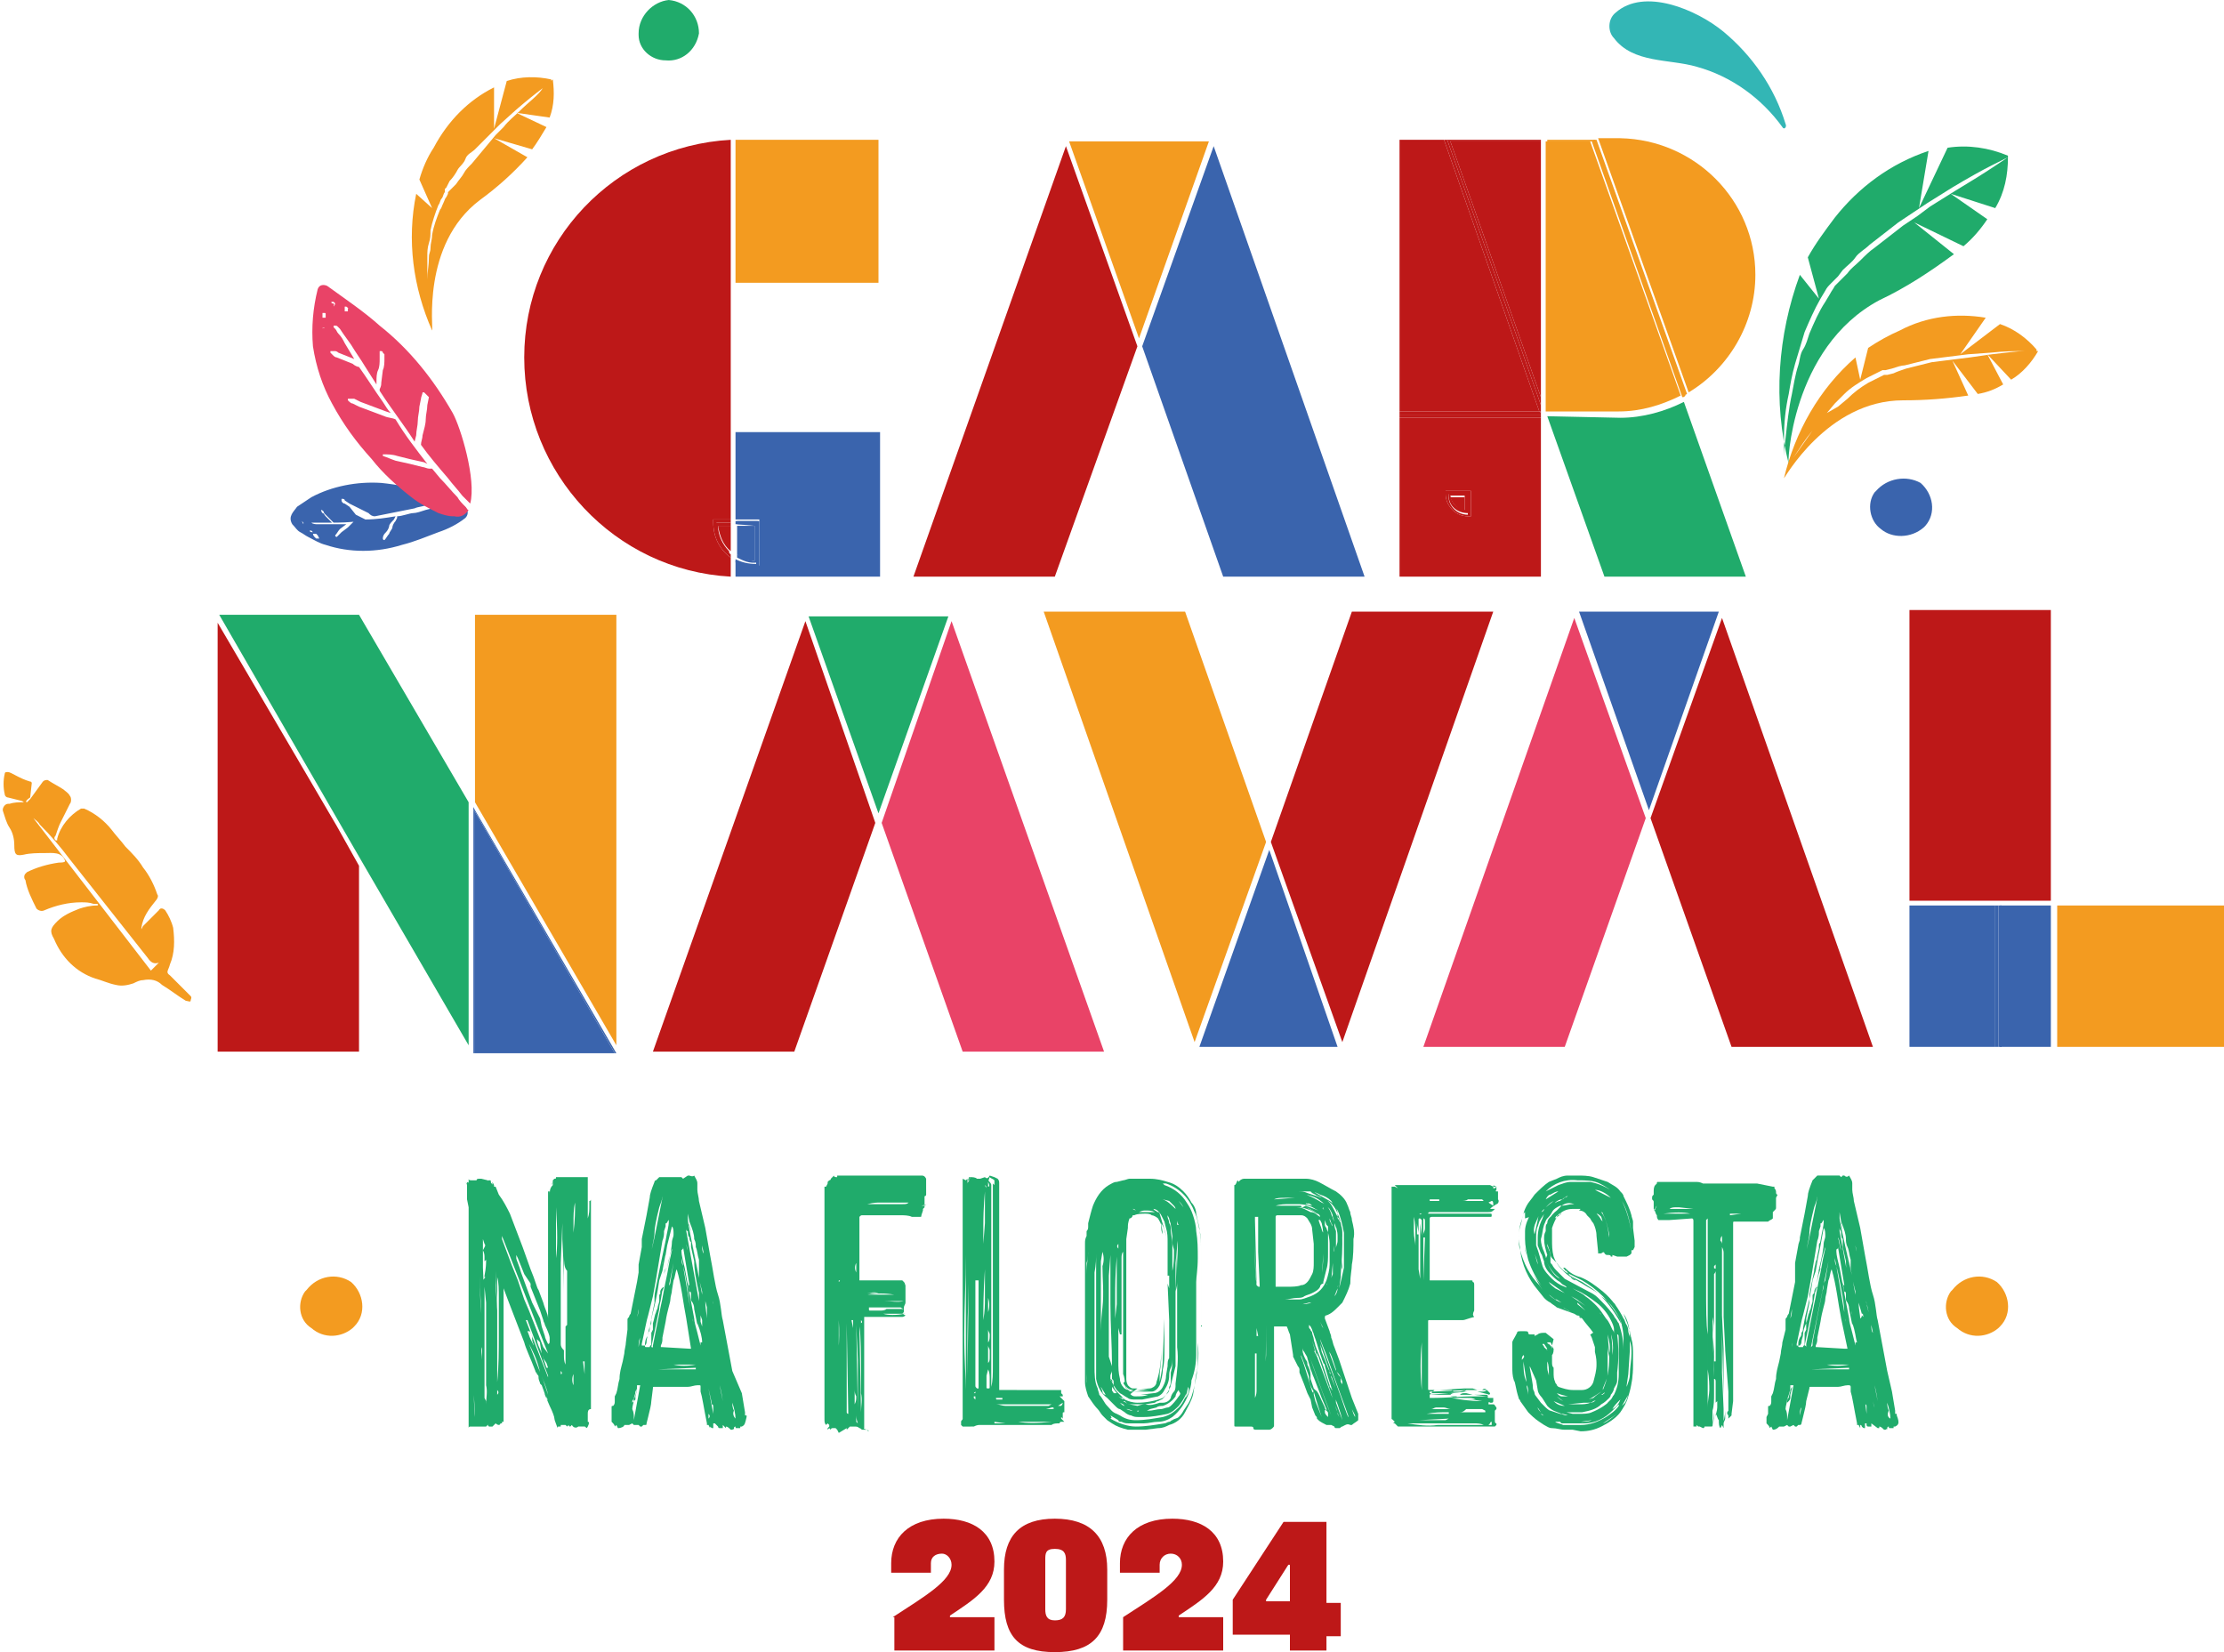<?xml version="1.0" encoding="utf-8"?>
<!-- Generator: Adobe Illustrator 25.2.1, SVG Export Plug-In . SVG Version: 6.00 Build 0)  -->
<svg version="1.1" id="Camada_1" xmlns="http://www.w3.org/2000/svg" xmlns:xlink="http://www.w3.org/1999/xlink" x="0px" y="0px"
	 viewBox="0 0 140 104" style="enable-background:new 0 0 140 104;" xml:space="preserve">
<style type="text/css">
	.st0{fill:#F39B20;}
	.st1{fill:#BD1818;}
	.st2{fill:#20AB6B;}
	.st3{fill:#3A64AD;}
	.st4{fill:#E94367;}
	.st5{fill:#33B6B5;}
</style>
<g id="Camada_2_1_">
	<g id="Camada_1-2">
		<path class="st0" d="M1.7,50.5l0.2-0.2l0.8-1.1c0.1-0.1,0.2-0.1,0.3-0.1c0.3,0.2,0.7,0.4,1,0.6c0.1,0.1,0.3,0.2,0.4,0.4
			c0.1,0.1,0.1,0.4,0,0.5c-0.2,0.4-0.4,0.8-0.6,1.2c-0.1,0.2-0.2,0.5-0.3,0.8c-0.1,0.1-0.1,0.2,0,0.3c0,0,0,0,0.1,0c0,0,0-0.1,0-0.1
			c0.2-0.8,0.8-1.5,1.5-1.9c0.1,0,0.2,0,0.2,0C6,51.2,6.6,51.7,7,52.2c0.3,0.4,0.6,0.7,0.9,1.1c0.4,0.4,0.8,0.8,1.1,1.3
			c0.4,0.5,0.7,1.1,0.9,1.7c0.1,0.1,0,0.3-0.1,0.4c-0.4,0.5-0.8,1-0.9,1.7c0,0,0,0.1,0,0.1s0,0,0.1-0.2l1-1c0.1-0.2,0.3-0.1,0.4,0
			c0.2,0.3,0.4,0.7,0.5,1.1c0.1,0.8,0.1,1.6-0.2,2.3c-0.1,0.4-0.3,0.5,0,0.7c0.2,0.2,0.4,0.4,0.6,0.6c0.2,0.2,0.6,0.6,0.7,0.7
			S12,62.9,12,63s-0.2,0-0.3,0c-0.5-0.3-1-0.7-1.5-1c-0.3-0.3-0.7-0.4-1.2-0.3c-0.2,0-0.4,0.1-0.6,0.2C8.1,62,7.7,62.1,7.3,62
			c-0.5-0.1-0.9-0.3-1.3-0.4c-1.2-0.4-2.1-1.3-2.6-2.5c-0.3-0.5-0.2-0.7,0.2-1.1c0.4-0.4,0.9-0.6,1.4-0.8C5.3,57.1,5.7,57,6.1,57
			c0.1,0,0.1-0.1,0-0.1H5.9c-0.3-0.1-0.5-0.1-0.8-0.1c-0.8,0-1.6,0.2-2.3,0.5c-0.2,0.1-0.4,0-0.5-0.1c0,0,0,0,0,0
			C2,56.6,1.7,56,1.6,55.4c-0.1-0.1-0.1-0.3,0-0.4c0,0,0.1-0.1,0.1-0.1c0.6-0.3,1.3-0.5,2-0.6c0.1,0,0.4,0,0.4-0.1
			c-0.2-0.6-0.8-0.5-1.3-0.5c-0.4,0-0.9,0-1.3,0.1c-0.5,0.1-0.6,0-0.6-0.6c0-0.4-0.1-0.8-0.3-1.1c-0.2-0.3-0.3-0.7-0.4-1
			c-0.1-0.2,0.1-0.5,0.3-0.5c0,0,0,0,0.1,0c0.3-0.1,0.6-0.1,0.9-0.1c0,0-0.1-0.1-0.2-0.1l-0.8-0.2c-0.1,0-0.2-0.1-0.2-0.2
			c-0.1-0.4-0.1-0.9,0-1.3c0-0.1,0.1-0.1,0.2-0.1c0.2,0,0.7,0.4,1.4,0.6c0.1,0,0.1,0.1,0.1,0.1l-0.1,0.9C1.6,50.4,1.6,50.5,1.7,50.5
			z M9.5,61.1l0.5-0.5l0,0c-0.3,0.1-0.5,0-0.7-0.3l-4.9-6.2c-0.6-0.8-1.2-1.5-1.9-2.2c-0.1-0.2-0.3-0.3-0.4-0.4L9.5,61.1z"/>
		<polygon class="st1" points="13.7,66.2 22.6,66.2 22.6,54.5 21.2,52 13.7,39.2 		"/>
		<polygon class="st0" points="38.8,38.7 29.9,38.7 29.9,50.5 38.8,65.8 		"/>
		<polygon class="st2" points="29.5,65.8 29.5,50.5 22.6,38.7 13.8,38.7 22.7,54.1 		"/>
		<polygon class="st2" points="22.7,54.1 13.8,38.7 13.8,38.7 		"/>
		<polygon class="st3" points="29.9,66.3 38.7,66.3 29.9,51.1 		"/>
		<polygon class="st3" points="38.7,66.3 38.8,66.3 29.9,51 29.9,51.1 		"/>
		<polygon class="st3" points="29.8,51 29.8,66.3 29.9,66.3 29.9,51.1 		"/>
		<polygon class="st3" points="29.8,51 29.9,51.1 29.9,51 29.8,50.8 		"/>
		<polygon class="st1" points="41.1,66.2 50,66.2 55.1,51.8 50.7,39.1 		"/>
		<polygon class="st2" points="59.7,38.8 50.9,38.8 55.3,51.2 		"/>
		<rect x="53.1" y="38.4" class="st2" width="0" height="13.2"/>
		<polygon class="st4" points="69.5,66.2 59.9,39.1 55.5,51.8 60.6,66.2 		"/>
		<polygon class="st4" points="89.6,65.9 98.5,65.9 103.6,51.5 99.1,38.9 		"/>
		<polygon class="st3" points="108.2,38.5 99.4,38.5 103.8,51 		"/>
		<rect x="101.6" y="38.2" class="st3" width="0" height="13.2"/>
		<polygon class="st1" points="117.9,65.9 108.4,38.9 103.9,51.5 109,65.9 		"/>
		<polygon class="st0" points="65.7,38.5 75.2,65.6 79.7,53 74.6,38.5 		"/>
		<polygon class="st3" points="75.5,65.9 84.2,65.9 79.9,53.5 		"/>
		<polygon class="st3" points="75.5,66 79.9,53.5 79.9,53.5 		"/>
		<polygon class="st1" points="94,38.5 85.1,38.5 80,53 84.5,65.6 		"/>
		<rect x="129.5" y="57" class="st0" width="10.5" height="8.9"/>
		<polygon class="st1" points="129.1,56.7 129.1,38.4 120.2,38.4 120.2,56.7 125.6,56.7 		"/>
		<rect x="120.2" y="57" class="st3" width="5.4" height="8.9"/>
		<rect x="125.9" y="57" class="st3" width="3.2" height="8.9"/>
		<rect x="125.6" y="57" class="st3" width="0.2" height="8.9"/>
		<rect x="125.8" y="57" class="st3" width="0.2" height="8.9"/>
		<path class="st2" d="M97.4,26.2l3.6,10.1h8.9l-3.9-11c-1.2,0.6-2.6,1-4,1L97.4,26.2z"/>
		<path class="st0" d="M110.5,17.3c0-4.7-3.8-8.5-8.5-8.6h-1.4l5.7,16C108.8,23.2,110.5,20.4,110.5,17.3z"/>
		<path class="st0" d="M97.3,8.9v17h4.6c1.4,0,2.7-0.4,3.9-1l-5.7-16H97.3z"/>
		<path class="st0" d="M106.2,24.8l-5.7-16h-0.2l5.7,16.1L106.2,24.8z"/>
		<path class="st0" d="M97.3,8.9h2.9l5.7,16.1c0.1,0,0.1,0,0.2-0.1l-5.7-16.1h-3V8.9z"/>
		<path class="st1" d="M88.1,36.3H97v-10h-8.9V36.3z M92.6,30.9v1.6h-0.2c-0.8,0-1.4-0.7-1.4-1.4v-0.2L92.6,30.9z"/>
		<path class="st1" d="M92.2,32.2v-0.9h-0.9C91.4,31.7,91.8,32.1,92.2,32.2z"/>
		<path class="st1" d="M92.4,32.5h0.2v-1.6H91v0.2C91,31.8,91.6,32.5,92.4,32.5z M92.4,31.1v1.3c-0.7,0-1.3-0.6-1.2-1.3c0,0,0,0,0,0
			L92.4,31.1z"/>
		<path class="st1" d="M92.4,32.3v-1.3h-1.2C91.1,31.8,91.7,32.3,92.4,32.3C92.4,32.3,92.4,32.3,92.4,32.3z M92.2,31.2v0.9
			c-0.5-0.1-0.8-0.4-0.9-0.9L92.2,31.2z"/>
		<polygon class="st1" points="96.9,25.9 90.9,8.8 88.1,8.8 88.1,25.9 		"/>
		<polygon class="st1" points="91.3,8.9 97,25 97,8.9 		"/>
		<polygon class="st1" points="95.7,21.8 91.1,8.8 90.9,8.8 96.9,25.9 97,25.9 97,25.5 		"/>
		<polygon class="st1" points="97,25.5 97,25 91.3,8.9 97,8.9 97,8.8 91.1,8.8 95.7,21.8 		"/>
		<rect x="88.1" y="26.1" class="st1" width="8.9" height="0.2"/>
		<polygon class="st1" points="97,26 96.9,25.9 88.1,25.9 88.1,8.8 88.1,8.8 88.1,26.1 97,26.1 		"/>
		<polygon class="st1" points="97,26 97,25.9 96.9,25.9 		"/>
		<polygon class="st1" points="57.5,36.3 66.4,36.3 71.6,21.8 67.1,9.2 		"/>
		<polygon class="st0" points="76.1,8.9 67.3,8.9 71.7,21.3 		"/>
		<rect x="69.5" y="8.5" class="st0" width="0" height="13.2"/>
		<polygon class="st3" points="85.9,36.3 76.4,9.2 71.9,21.8 77,36.3 		"/>
		<rect x="46.3" y="8.8" class="st0" width="9" height="9"/>
		<path class="st3" d="M47.8,32.7v2.9h-0.2c-0.5,0-0.9-0.1-1.3-0.3v1h9.1v-9.1h-9.1v5.5H47.8z"/>
		<path class="st3" d="M47.5,35.3v-2.2h-1.1v1.8C46.7,35.2,47,35.3,47.5,35.3z"/>
		<path class="st3" d="M47.6,35.5c-0.5,0-0.9-0.1-1.3-0.3v0.2c0.4,0.2,0.8,0.3,1.3,0.3h0.2v-2.9h-1.5v0.2h1.3V35.5z"/>
		<path class="st3" d="M47.5,33.1v2.2c-0.4,0-0.8-0.2-1.1-0.4v0.2c0.4,0.2,0.8,0.4,1.3,0.3v-2.6h-1.3v0.2L47.5,33.1z"/>
		<path class="st1" d="M33,22.5c0,7.3,5.7,13.4,13,13.8v-1.2c-0.7-0.5-1.1-1.3-1.1-2.2v-0.2H46V18.1l0,0V8.8
			C38.7,9.2,33,15.2,33,22.5z"/>
		<path class="st1" d="M45.2,33.1c0.1,0.6,0.3,1.2,0.8,1.6v-1.6H45.2z"/>
		<path class="st1" d="M44.9,32.9c0,0.9,0.4,1.7,1.1,2.2v-0.2c-0.6-0.5-0.9-1.2-0.9-2H46v-0.2h-1.1V32.9z"/>
		<path class="st1" d="M45.2,33.1H46v-0.2h-1c0,0.8,0.3,1.5,0.9,2v-0.2C45.5,34.3,45.2,33.7,45.2,33.1z"/>
		<path class="st1" d="M46,18.1V8.8l0,0V18.1z"/>
		<path class="st2" d="M41.9,3.8c-0.9,0-1.7-0.7-1.7-1.6c0,0,0-0.1,0-0.1c0-1.1,0.9-2,1.9-2.1c1.1,0.1,1.9,1,1.9,2.1c0,0,0,0,0,0
			C43.8,3.2,42.9,3.9,41.9,3.8z"/>
		<path class="st3" d="M118.4,33.3c-0.7-0.5-0.9-1.6-0.4-2.3c0,0,0.1-0.1,0.1-0.1c0.7-0.8,1.9-1,2.8-0.5c0.8,0.7,1,1.9,0.3,2.7
			c0,0-0.1,0.1-0.1,0.1C120.3,33.9,119.1,33.9,118.4,33.3z"/>
		<path class="st3" d="M18.4,33c0.2,0.2,0.3,0.4,0.5,0.5c0.2,0.1,0.3,0.2,0.5,0.3c0.4,0.2,0.7,0.4,1.1,0.5c1.5,0.5,3.2,0.5,4.8,0
			c0.8-0.2,1.5-0.5,2.3-0.8c0.6-0.2,1.2-0.5,1.7-0.9c0.1-0.1,0.2-0.3,0.1-0.5c-0.1-0.3-0.5-0.4-0.8-0.5c-0.5-0.2-1-0.4-1.6-0.6
			c-1-0.3-2-0.5-3-0.6c-1.5-0.1-3.1,0.2-4.4,0.9c-0.3,0.2-0.6,0.4-0.9,0.6C18.5,32.2,18.1,32.5,18.4,33z M19.3,33.5L19.3,33.5
			L19.3,33.5h-0.1h-0.1l0,0l0,0l0,0l0,0 M19.1,33.4L19.1,33.4L19.1,33.4h0.1l0,0l0,0l0,0l0,0l0,0l0,0c0,0,0,0,0,0l0,0
			c0,0,0.1,0,0.1,0L19.1,33.4z M19.7,33.5L19.7,33.5L19.7,33.5L19.7,33.5L19.7,33.5L19.7,33.5c-0.1,0-0.2,0-0.2-0.1s0,0,0,0s0,0,0,0
			s0,0,0.1,0l0,0h0l0,0l0,0l0,0l0,0l0,0l0,0l0,0l0,0l0,0l0,0l0,0l0,0l0,0L19.7,33.5z M20.1,33.9L20.1,33.9h-0.1h-0.1l-0.1-0.1
			c0,0-0.1-0.1-0.1-0.2c0,0,0.1,0,0.1,0c0,0,0,0,0,0h0.1l0.1,0.1L20.1,33.9L20.1,33.9L20.1,33.9L20.1,33.9L20.1,33.9
			C20.1,33.9,20.1,34,20.1,33.9C20.1,34,20.1,34,20.1,33.9z M20.2,32.1c0.1,0,0.2,0.1,0.2,0.2l0.2,0.2l0.2,0.2
			c0.1,0.1,0.1,0.1,0.2,0.2h0.2c0.7,0,1.3-0.1,2-0.1l-0.2-0.1l-0.6-0.3L22,31.9l-0.3-0.2c-0.1,0-0.2-0.1-0.2-0.2v-0.1
			c0.1,0,0.2,0,0.2,0.1l0.3,0.2l0.6,0.3l0.6,0.3c0.1,0.1,0.2,0.2,0.4,0.2l1-0.2c0.5-0.1,1-0.2,1.5-0.3c0.2-0.1,0.5-0.1,0.7-0.2
			l0.4-0.1l0.4-0.1c0,0,0.1,0,0,0.1l-0.2,0.1L27.2,32l-0.4,0.1c-0.3,0.1-0.6,0.2-0.8,0.2s-0.7,0.2-1,0.2l0,0l0,0.1l-0.1,0.2
			c-0.1,0.1-0.2,0.3-0.2,0.4s-0.2,0.3-0.2,0.4c-0.1,0.1-0.2,0.3-0.3,0.4c0,0-0.1,0-0.1-0.1c0-0.2,0.1-0.3,0.2-0.4
			c0.1-0.1,0.2-0.3,0.2-0.4s0.2-0.3,0.3-0.4l0.1-0.2c-0.6,0.1-1.2,0.2-1.9,0.2h-0.6l-0.5,0.5l-0.4,0.3c-0.1,0.1-0.2,0.2-0.3,0.3
			c0,0-0.1,0-0.1-0.1c0.1-0.1,0.2-0.3,0.3-0.4l0.4-0.3L22,33h-0.8c-0.3,0-0.5,0-0.8,0c-0.1,0-0.3,0-0.4,0c-0.1,0-0.3,0-0.4-0.1
			c0,0,0,0,0,0c0.1,0,0.3,0,0.4,0h0.9h0l-0.2-0.2l-0.2-0.2c-0.1-0.1-0.1-0.2-0.2-0.2C20.2,32.2,20.2,32,20.2,32.1z M19,32.8L19,32.8
			C19,32.8,19.1,32.8,19,32.8L19,32.8c0.1,0.1,0.1,0.1,0.1,0.1V33l0,0l0,0l0,0l0,0l0,0l0,0l0,0l0,0l0,0l0,0l0,0l0,0l0,0l0,0l0,0l0,0
			l0,0l0,0L19,32.8z M18.5,32.7L18.5,32.7L18.5,32.7L18.5,32.7L18.5,32.7L18.5,32.7L18.5,32.7L18.5,32.7L18.5,32.7
			C18.5,32.7,18.5,32.8,18.5,32.7L18.5,32.7l-0.1,0l0,0l0,0l0,0c0,0,0,0,0,0H18.5z"/>
		<path class="st4" d="M23.9,20.5c-1-0.9-2.2-1.7-3.3-2.5c-0.2-0.1-0.5-0.1-0.6,0.2c-0.3,1.2-0.4,2.4-0.3,3.6
			c0.2,1.3,0.6,2.5,1.2,3.6c0.7,1.3,1.5,2.4,2.5,3.5c0.7,0.9,1.6,1.7,2.5,2.4c0.5,0.4,1.1,0.7,1.7,1c0.3,0.1,0.6,0.2,0.9,0.2h0.1
			c0.4,0.1,0.7-0.1,0.9-0.4c-0.1,0-0.1-0.1-0.2-0.2c-0.2-0.2-0.4-0.4-0.5-0.6c-0.4-0.4-0.7-0.8-1.1-1.2l-0.5-0.6H27
			c-0.1,0-0.3-0.1-0.4-0.1l-0.8-0.2L24.9,29c-0.3-0.1-0.5-0.2-0.8-0.3c0,0,0,0,0-0.1c0,0,0,0,0,0c0.3,0,0.6,0,0.9,0.1l0.8,0.2
			l0.9,0.2l0.2,0.1c-0.7-0.9-1.4-1.8-2-2.8c-0.2-0.1-0.5-0.1-0.7-0.2l-0.8-0.3l-0.8-0.3l-0.4-0.2c-0.1,0-0.2-0.1-0.3-0.2
			c0,0,0-0.1,0-0.1c0.1,0,0.2,0,0.4,0l0.4,0.2l0.8,0.3l0.8,0.3l0.3,0.1c-0.2-0.2-0.3-0.4-0.5-0.7c-0.5-0.7-1-1.5-1.5-2.2
			c-0.1,0-0.3-0.1-0.4-0.2l-0.5-0.2l-0.5-0.2c-0.1,0-0.2-0.1-0.2-0.1l-0.2-0.2v-0.1c0.1,0,0.2,0,0.3,0c0.1,0,0.2,0.1,0.2,0.1
			l0.5,0.2l0.5,0.2l0,0l-0.6-1c-0.1-0.2-0.2-0.4-0.4-0.6c-0.1-0.1-0.1-0.2-0.2-0.3c0,0-0.1-0.1-0.1-0.1c0,0,0-0.1,0-0.1
			c0,0,0,0,0.1,0c0.1,0,0.1,0,0.2,0.1c0,0,0.1,0.1,0.1,0.1l0.2,0.3l0.5,0.7c0.3,0.5,0.6,0.9,0.9,1.4l0.7,1.1c0-0.1,0-0.1,0-0.2
			c0-0.2,0-0.5,0.1-0.7s0.1-0.5,0.1-0.7c0-0.1,0-0.2,0-0.3c0,0,0-0.1,0-0.1c0,0,0-0.1,0-0.1s0.1,0,0.1,0s0.1,0,0.1,0.1
			c0,0,0.1,0.1,0.1,0.1c0,0.1,0,0.2,0,0.3c0,0.2,0,0.5-0.1,0.7L24,24.1c0,0.1,0,0.2-0.1,0.4c0,0,0,0.1,0,0.1
			c0.7,1.1,1.5,2.1,2.2,3.2l0.1-0.4c0-0.3,0.1-0.6,0.1-0.9s0.1-0.6,0.1-0.9l0.1-0.5c0-0.1,0.1-0.3,0.1-0.4c0,0,0.1,0,0.1,0
			c0,0,0,0,0,0c0.1,0.1,0.2,0.2,0.3,0.3l-0.1,0.5c0,0.3-0.1,0.6-0.1,0.9s-0.1,0.6-0.2,1c0,0.2-0.1,0.4-0.1,0.6
			c0.5,0.7,1.1,1.4,1.7,2.1c0.3,0.4,0.6,0.7,0.9,1.1l0.5,0.5c0.4-1.5-0.6-4.8-1.1-5.7C27.3,23.9,25.8,22,23.9,20.5z M20.3,20.7
			L20.3,20.7C20.3,20.7,20.3,20.7,20.3,20.7L20.3,20.7L20.3,20.7L20.3,20.7L20.3,20.7L20.3,20.7L20.3,20.7L20.3,20.7L20.3,20.7
			L20.3,20.7L20.3,20.7L20.3,20.7C20.3,20.7,20.3,20.7,20.3,20.7L20.3,20.7L20.3,20.7C20.3,20.7,20.3,20.6,20.3,20.7L20.3,20.7
			C20.3,20.6,20.4,20.6,20.3,20.7L20.3,20.7l0.1-0.1l0,0v0.1C20.5,20.7,20.3,20.6,20.3,20.7z M20.5,19.8L20.5,19.8c0,0,0,0.1,0,0.1
			c0,0,0,0.1,0,0.1c0,0-0.1,0-0.1,0c0,0-0.1,0-0.1,0c0,0,0-0.1,0-0.1c0,0,0-0.1,0-0.1l0,0l0,0l0,0c0,0,0-0.1,0-0.1c0,0,0.1,0,0.1,0
			l0,0l0,0l0,0l0,0C20.5,19.7,20.5,19.7,20.5,19.8z M21.1,19.1L21.1,19.1C21.1,19.2,21.1,19.2,21.1,19.1c0,0.1,0,0.1-0.1,0.1
			 M21,19.3L21,19.3L21,19.3L21,19.3L21,19.3L21,19.3L21,19.1l0,0h-0.1l0,0c0,0-0.1-0.1,0-0.1c0,0,0,0,0,0l0,0c0,0,0.1,0,0.1,0l0,0
			c0,0,0,0,0,0l0,0c0,0,0.1,0.1,0.1,0.1c0,0,0,0,0,0L21,19.3z M21.9,19.4c0,0,0,0.1,0,0.1l0,0l0,0l0,0c0,0,0,0,0,0.1c0,0,0,0-0.1,0
			c0,0-0.1,0-0.1,0l0,0l0,0l0,0l0,0l0,0c0,0,0-0.1,0-0.1v0l0,0v0l0,0c0,0,0,0,0-0.1l0,0v-0.1l0,0c0,0,0.1,0,0.1,0l0,0h0l0,0l0,0h0
			l0,0l0,0C21.9,19.4,22,19.4,21.9,19.4L21.9,19.4z M22.6,20.1L22.6,20.1C22.6,20.1,22.5,20.2,22.6,20.1
			C22.5,20.2,22.5,20.2,22.6,20.1L22.6,20.1c-0.1,0.1-0.1,0.1-0.1,0.1l0,0l0,0l0,0c0,0,0,0,0,0l0,0c0,0,0,0,0,0l0,0l0,0l0,0v0l0,0
			c0,0,0-0.1,0,0l0,0L22.6,20.1L22.6,20.1L22.6,20.1L22.6,20.1L22.6,20.1L22.6,20.1L22.6,20.1L22.6,20.1C22.5,20,22.5,20,22.6,20.1
			C22.5,20.1,22.6,20.1,22.6,20.1z"/>
		<path class="st0" d="M30.2,12.6c1.1-0.8,2.1-1.7,3-2.7l-2.1-1.2l2.4,0.7c0.3-0.4,0.6-0.9,0.9-1.4l-1.9-0.9l2.1,0.3
			c0.3-0.8,0.3-1.6,0.2-2.4l-0.6,0.5C33.9,6,33.3,6.4,32.7,7c-0.3,0.3-0.7,0.6-1,1l-0.5,0.5l-0.5,0.6l-0.5,0.6l-0.5,0.6
			c-0.2,0.2-0.4,0.4-0.5,0.6s-0.3,0.4-0.5,0.7L28.3,12l-0.1,0.1l0,0.1l-0.1,0.2c-0.1,0.1-0.1,0.2-0.2,0.4s-0.1,0.3-0.2,0.4
			c-0.2,0.5-0.4,1-0.5,1.6c0,0.3-0.1,0.5-0.1,0.8S27,15.9,27,16.2c0,0.5-0.1,0.9-0.1,1.4c0,0.7,0,1.3,0.1,2c0,0.5,0.1,0.8,0.1,0.8
			s-0.1-0.3-0.1-0.8c-0.1-0.7-0.1-1.4-0.1-2.1c0-0.4,0-0.9,0-1.4c0-0.2,0-0.5,0.1-0.8s0.1-0.5,0.1-0.8c0.1-0.5,0.3-1.1,0.5-1.6
			c0.1-0.1,0.1-0.3,0.2-0.4s0.1-0.3,0.2-0.4L28,12v-0.1l0.1-0.1l0.2-0.4c0.2-0.2,0.4-0.5,0.5-0.7s0.4-0.4,0.5-0.7s0.4-0.4,0.6-0.6
			l0.6-0.6L31,8.3l0.5-0.5l1-0.9c0.7-0.6,1.2-1,1.6-1.3l0.6-0.5c0,0,0-0.1,0-0.1c-0.9-0.2-1.9-0.2-2.8,0.1l-0.8,3V5.5
			c-1.6,0.8-2.9,2.1-3.8,3.8c-0.4,0.6-0.7,1.3-0.9,2l0.8,1.8l-1-0.9c-0.6,2.9-0.2,5.9,1,8.6C27.3,20.8,26.5,15.4,30.2,12.6z"/>
		<path class="st5" d="M112.4,7.8c-0.7-2.3-2.1-4.3-3.9-5.8c-1.7-1.4-5-2.8-6.8-1.2c-0.5,0.4-0.5,1.2-0.1,1.6
			c1.2,1.6,3.5,1.3,5.2,1.8c2.2,0.6,4.1,2,5.4,3.8C112.3,8.2,112.5,8,112.4,7.8L112.4,7.8z"/>
		<path class="st0" d="M119.8,25.2c1.4,0,2.7-0.1,4.1-0.3l-1-2.2l1.6,2.1c0.6-0.1,1.1-0.3,1.6-0.6l-1-1.9l1.5,1.6
			c0.7-0.4,1.3-1.1,1.7-1.8h-0.8c-0.5,0-1.2,0.1-2.1,0.2l-1.4,0.2l-0.8,0.1l-0.8,0.1l-0.8,0.1l-0.8,0.2l-0.8,0.2
			c-0.3,0.1-0.6,0.2-0.8,0.3l-0.4,0.1h-0.1h-0.1l-0.2,0.1l-0.4,0.2l-0.4,0.2c-0.5,0.3-0.9,0.6-1.3,1l-0.6,0.5L115,26
			c-0.3,0.4-0.7,0.7-0.9,1.1c-0.5,0.7-0.9,1.3-1.2,1.7s-0.4,0.7-0.4,0.7s0.1-0.3,0.4-0.7c0.4-0.6,0.7-1.1,1.2-1.7
			c0.3-0.4,0.6-0.7,0.9-1.1l0.5-0.6l0.6-0.6c0.4-0.4,0.9-0.7,1.4-1l0.4-0.2l0.4-0.2l0.2-0.1l0.1,0h0.1l0.4-0.1
			c0.3-0.1,0.6-0.2,0.8-0.2l0.8-0.2l0.8-0.2l0.8-0.1l0.8-0.1l0.8-0.1l1.4-0.1c0.9-0.1,1.6-0.1,2.1-0.1h0.8V22
			c-0.6-0.7-1.4-1.3-2.3-1.6l-2.5,1.9L125,20c-1.8-0.3-3.7-0.1-5.4,0.8c-0.7,0.3-1.4,0.7-2,1.1l-0.5,2l-0.3-1.4
			c-2.3,2-3.8,4.7-4.5,7.6C112.3,30.2,115,25.2,119.8,25.2z"/>
		<path class="st2" d="M118.3,18.9c1.7-0.8,3.2-1.8,4.7-2.9l-2.5-2l3.1,1.5c0.6-0.5,1.1-1.1,1.5-1.7l-2.3-1.6l2.8,0.9
			c0.6-1,0.8-2.1,0.8-3.2l-0.9,0.6c-0.6,0.4-1.4,0.9-2.4,1.5l-1.6,1l-0.8,0.6l-0.9,0.6l-0.9,0.7l-0.9,0.7c-0.3,0.2-0.6,0.5-0.9,0.8
			s-0.6,0.5-0.8,0.8l-0.4,0.4l-0.1,0.1l-0.1,0.1l-0.2,0.2c-0.1,0.2-0.2,0.3-0.3,0.5l-0.3,0.5c-0.4,0.6-0.7,1.3-1,2
			c-0.1,0.3-0.2,0.7-0.4,1s-0.2,0.7-0.3,1c-0.2,0.6-0.3,1.3-0.4,1.8c-0.2,0.9-0.3,1.9-0.4,2.8c-0.1,0.7-0.1,1.1-0.1,1.1s0-0.4,0-1.1
			c0-1,0.1-1.9,0.3-2.8c0.1-0.6,0.2-1.2,0.4-1.9c0.1-0.3,0.2-0.7,0.3-1s0.2-0.7,0.3-1c0.3-0.7,0.6-1.4,1-2.1l0.3-0.5
			c0.1-0.2,0.2-0.3,0.4-0.5l0.2-0.2l0.1-0.1l0.1-0.1L116,17c0.3-0.3,0.6-0.5,0.8-0.8s0.6-0.5,0.9-0.8l0.9-0.7l0.9-0.7l0.9-0.6
			l0.9-0.6l1.6-1c1-0.6,1.9-1.1,2.5-1.4s1-0.5,1-0.5V9.8c-1.2-0.5-2.5-0.7-3.8-0.5l-1.8,3.8l0.6-3.6c-2.4,0.8-4.4,2.3-5.9,4.2
			c-0.6,0.8-1.2,1.6-1.7,2.5l0.7,2.6l-1.2-1.5c-1.4,3.8-1.7,8-0.7,11.9C112.5,29.4,112.7,21.9,118.3,18.9z"/>
		<path class="st2" d="M34.5,74.8c0,0,0,0.1,0,0.1c0,0,0,0,0,0.1c0,0,0,0,0.1,0v0.1c0,0.2,0,0.4,0,0.6c0-0.1,0-0.2,0-0.4
			c0-0.3,0-0.5,0.2-0.7c0,0,0,0,0-0.1c0,0,0-0.1,0-0.1h0l-0.1,0.2l0,0c0.1-0.1,0.1-0.2,0.1-0.3c0,0,0.1-0.1,0.1-0.1
			c0.1,0,0.1,0,0.1-0.1h0.1c0.1,0,0.2,0,0.4,0h0.1c0,0,0.1,0,0.1,0c0,0,0.1,0,0.1,0H36c0.2,0,0.3,0,0.5,0c0.2,0,0.3,0,0.5,0
			c0,0,0,0,0,0c0,0,0,0.1,0,0.1c0,0.1,0,0.1,0,0.2c0,0.1,0,0.1,0,0.2c0,0.1,0,0.1,0,0.2c0,0.1,0,0.3,0,0.4c0,0,0-0.1,0-0.1
			c0,0,0-0.1,0-0.1c0,0,0-0.1,0-0.1c0,0,0,0.1,0,0.1c0,0,0,0.1,0,0.1v0.2l0,0.1c0,0,0,0.1,0,0.1V76c0,0.1,0,0.3,0,0.6l0,0.1
			c0.1-0.3,0.1-0.5,0.1-0.8c0-0.1,0-0.2,0-0.3c0,0,0.1,0,0.1-0.1V76v1.7V82c0,0.2,0,0.3,0,0.6s0,0.5,0,0.8v1.5c0,0.1,0,0.3,0,0.4
			c0,0.1,0,0.2,0,0.3c0,0.3,0,0.5,0,0.7v1.8c0,0.1,0,0.2,0,0.2v0.1c0,0,0,0.1,0,0.2v0.1C37,88.7,37,88.9,37,89c0,0.1,0,0.2,0,0.3
			v0.1l0,0l0-0.1l0,0c0,0,0,0,0,0.1c0,0,0,0,0,0.1c0.1,0,0.1,0.1,0,0.3c-0.1,0.2-0.1,0-0.2,0h-0.2c-0.1,0-0.1,0-0.2,0l0,0l0,0
			c-0.1,0.1-0.3,0.1-0.4-0.1c0,0,0,0,0,0c0,0-0.1,0.1-0.1,0.1c0,0-0.1,0-0.1-0.1l-0.1,0.1l-0.1-0.1c0,0-0.1,0-0.2,0h-0.1v0.1
			c0,0,0,0-0.1,0s-0.1,0-0.1,0.1c-0.1-0.3-0.2-0.5-0.2-0.6s-0.1-0.4-0.3-0.8l-0.3-0.7c0-0.1-0.1-0.3-0.2-0.6L34,87.1
			c0-0.1-0.1-0.2-0.1-0.4c0-0.1,0-0.1-0.1-0.2c0-0.1-0.1-0.1-0.1-0.2c-0.3-0.8-0.6-1.4-0.7-1.8l-1-2.6l-0.3-0.8L31.7,81v0.7
			c0,0.5,0,0.8,0,1c0,0.2,0,0.3,0,0.5c0,0.2,0,0.3,0,0.4v2.2c0,0.1,0,0.3,0,0.4c0,0.1,0,0.3,0,0.4v1.2c0,0.1,0,0.1,0,0.2
			c0,0.1,0,0.1,0,0.2c0,0.2,0,0.6,0,1v0.3h-0.1c0,0,0,0,0,0.1h-0.1c0,0.1-0.1,0.1-0.1,0.1c-0.1,0-0.2-0.1-0.2-0.1L31,89.8l0,0h-0.1
			c0,0-0.1,0-0.1,0c0,0-0.1,0-0.1-0.2 M30.7,89.6C30.7,89.6,30.7,89.6,30.7,89.6v0.1l-0.1,0.1l0,0l0,0h-0.1H30c0,0-0.1,0-0.1,0
			c-0.1,0-0.1,0-0.2,0c0,0-0.1,0-0.1,0c0,0-0.1,0-0.1,0.1c0-0.1,0-0.3,0-0.4c0-0.4,0-1.1,0-2c0-0.2,0-0.3,0-0.5s0-0.4,0-0.7
			s0-0.4,0-0.8v-1c0,0.1,0,0.2,0,0.3l0,0v-1.5v-1.5v-1.5c0-0.6,0-1.1,0-1.4v-1.5c0-0.3,0-0.8,0-1.4l0,0l0,0l0,0l-0.1-0.5v0.1l0,0V75
			v-0.1c0,0,0-0.1,0-0.2c0-0.1,0-0.2-0.1-0.3l0.1,0.1c0,0,0-0.1,0-0.1c0.1,0.1,0.1,0,0.1,0v-0.2c0,0.1,0.1,0.1,0.2,0.1h0.1
			c0,0,0.1,0,0.1,0h0.1c0-0.1,0.1-0.1,0.2-0.1h0.1l0.4,0.1v0.1c0-0.1,0-0.1,0.1-0.1c0.1,0,0.1,0,0.1,0.1c0,0.1,0.1,0.1,0.1,0.2
			l0-0.2l0.1,0.2c0,0,0,0.1,0,0.1c0,0,0,0,0.1,0l0.2,0.5c0.3,0.4,0.5,0.8,0.7,1.2l0.8,2.1l0.5,1.4c0.3,0.7,0.4,1.2,0.5,1.3l0.3,0.8
			c0.1,0.4,0.3,0.7,0.3,1l0,0.1c0,0,0,0.1,0,0.1l0,0v-0.3v-1.8V78l0-1.6V75c0-0.1,0-0.1,0-0.2L30.7,89.6z M29.4,81.2L29.4,81.2v-0.5
			l0,0V81.2z M29.4,89v-0.5h0C29.4,88.6,29.4,88.8,29.4,89L29.4,89z M29.7,83.8v-0.4l0,0C29.7,83.5,29.7,83.6,29.7,83.8L29.7,83.8z
			 M29.7,83.2V76l0,0V83.2L29.7,83.2z M29.7,84.1v0.5l0,0V84.1z M29.7,87.3l0,1.4h0L29.7,87.3L29.7,87.3z M29.8,76.3v0.4l0,0V76.3z
			 M29.8,79.3v-2.4l0,0V79.3L29.8,79.3z M29.8,80.4v-0.7l0,0v4.5c0,2.2,0,3.9,0.1,5c0,0.1,0,0.1,0,0.2l0,0V89l-0.1-1.7v-1v-1.1
			l0-0.8c0,0,0-0.1,0-0.1c0-0.2-0.1-0.3,0-0.5c0-0.1,0-0.2,0-0.3c0-0.1,0-0.3,0-0.4v-0.7C29.8,81.5,29.8,80.8,29.8,80.4L29.8,80.4z
			 M30.3,82.7c0-0.5-0.1-1.3-0.1-2.4v-0.9c0-0.2,0-0.5,0-0.8s0-0.7,0-1.1c0,1,0,1.8,0,2.3C30.2,80.6,30.2,81.6,30.3,82.7L30.3,82.7z
			 M30.2,86.6v0.7l0,0V86.6L30.2,86.6z M30.2,87.5v1l0,0V87.5L30.2,87.5z M30.3,84.8V84v2.2l0,0c0-0.1,0-0.3,0-0.6
			S30.4,85,30.3,84.8L30.3,84.8z M30.3,81.1v-0.5l0,0C30.3,80.8,30.3,80.9,30.3,81.1L30.3,81.1z M30.5,78.3l-0.1-0.3l0,0V78
			c0,0.4,0,1,0,1.8l0.1,2.3c0,0.3,0,0.9,0,1.6v1.5v0.9v1v0.8v-0.1v-0.9v-0.1c0,0,0,0,0-0.1s0,0,0-0.1c0-0.1,0-0.2,0-0.2
			c0-0.1,0-0.1,0-0.2c0-0.4,0-1.1,0-2v-0.2l0,0c0,0,0,0.1,0,0.2c0,0.7,0,1.1,0,1.5v2c0,0.2,0,0.4,0,0.8c0,0,0,0.1,0,0.1l0,0v-1.2h0
			v0.2V88l0,0l0.1,0.2v0.2l0,0c0-0.4,0.1-0.8,0-1.2c0-0.2,0-0.4,0-0.6c0,0.2,0,0.3,0,0.5c0,0.3,0,0.7,0,1l0-0.4v-1.4v-1.5v-1.3V83
			c0-0.1,0-0.2,0-0.3V82l-0.1-1v-0.1c0-0.1,0-0.2,0-0.3c0-0.1,0-0.2,0-0.2c0,0,0-0.1,0-0.1c0,0,0,0,0-0.1c0,0,0,0,0,0s0-0.2,0-0.3
			c0-0.1,0-0.3,0-0.4c0-0.1,0-0.2,0-0.3l0,0v0.2c0-0.1,0-0.2,0-0.2c0-0.2,0-0.3-0.1-0.5C30.5,78.5,30.6,78.4,30.5,78.3L30.5,78.3z
			 M30.5,79.4L30.5,79.4v0.9l0,0c0.1-0.5,0.1-0.8,0.1-1L30.5,79.4z M30.5,80.4c0,0.2,0,0.6,0,1c0,0.7,0,1.2,0,1.5s0,0.7,0,0.9
			c0,0,0-0.1,0-0.2l-0.1,0.1v-1c0.1,0.1,0.1,0.2,0.1,0.3c0,0.1,0,0.2,0,0.2V83l-0.1-1.2c0-0.1,0-0.2,0-0.4v-0.1c0-0.1,0-0.2,0-0.3
			v-0.2l0,0c0-0.1,0-0.2,0-0.2c0.1-0.1,0.1-0.2,0.2-0.2L30.5,80.4z M30.8,86v-1.9c0,0.1,0,0.2,0,0.3c0,0.1,0,0.2,0,0.2
			c0,0.1,0,0.2,0,0.3c0,0.2,0,0.4,0,0.6C30.8,85.7,30.8,85.9,30.8,86L30.8,86z M31,86L31,86v0.4l0,0V86z M31.2,80v-0.1l0,0
			C31.2,79.9,31.2,80,31.2,80v0.9l0.1,1.6c0,0.4,0,0.7,0,0.9v5.3c0,0,0,0.1,0,0.1l0,0c0-0.1,0-0.1,0-0.2v-0.6c0-0.3,0-0.4,0-0.6
			c0-0.1,0-0.2,0-0.3c0-0.2,0-0.3,0-0.5c0-0.2,0-0.3,0-0.5c0-0.2,0-0.5,0-0.8v-0.9c0-0.9,0-1.6,0-2.1S31.2,80.9,31.2,80L31.2,80z
			 M31.3,80.4v0.2c0,0.5,0,0.9,0,1.1c0,1,0,1.7,0,2.1v1.4v1V87l0,0c0.1-1,0.1-2,0.1-2.9c0-0.9,0-1.7,0-2.4
			C31.4,81.2,31.4,80.7,31.3,80.4L31.3,80.4z M31.3,87.5v0.3C31.4,87.7,31.4,87.6,31.3,87.5C31.4,87.5,31.4,87.5,31.3,87.5
			C31.4,87.4,31.4,87.4,31.3,87.5L31.3,87.5z M34.5,85.2l-2.9-7.4l0,0V78l0.6,1.6l0.4,1l0.4,1.2l0,0l0.3,0.7l0.9,2.3L34.5,85.2
			L34.5,85.2C34.5,85.2,34.5,85.2,34.5,85.2L34.5,85.2z M31.6,76.9l0.1,0.3l0,0L31.6,76.9L31.6,76.9z M31.9,79l0.2,0.5l0,0L31.9,79
			C31.8,79,31.9,79,31.9,79z M34.5,84.6C34.5,84.6,34.5,84.6,34.5,84.6c0.1,0,0.1-0.1,0.1-0.2c0-0.1,0-0.1,0-0.2s-0.1-0.4-0.3-0.8
			c0-0.1-0.1-0.2-0.1-0.3l-0.2-0.6l-0.6-1.5c0,0,0-0.1,0-0.2L33,80.2l-0.4-1l-0.1-0.2c0,0,0,0.1,0,0.2s0.2,0.5,0.3,0.9l0.7,1.9
			L34,83l0.1,0.5l0.2,0.6C34.3,84.2,34.4,84.4,34.5,84.6L34.5,84.6z M32.9,81.8l0.2,0.3l0,0L32.9,81.8
			C32.9,81.8,32.9,81.8,32.9,81.8L32.9,81.8z M34.2,85.8l-1-2.7h-0.1l1.4,3.6l0,0v-0.1L34.2,85.8z M33.4,82.9l-0.1-0.3l0,0
			L33.4,82.9z M33.5,84.1l0.1,0.4h0C33.6,84.4,33.5,84.3,33.5,84.1l-0.1-0.2c0,0,0-0.1-0.1-0.1c0,0-0.1,0-0.1,0
			c0.1,0.2,0.1,0.3,0.2,0.5l0.2,0.4c0-0.1-0.1-0.2-0.1-0.4c0,0,0-0.1,0-0.1C33.5,84.2,33.5,84.2,33.5,84.1L33.5,84.1z M33.3,84.6
			L33.3,84.6l0.9,2.3c0.1,0.3,0.2,0.6,0.3,0.9c-0.1-0.5-0.3-0.9-0.5-1.4C33.8,85.5,33.5,85,33.3,84.6L33.3,84.6z M33.8,84.3
			L33.8,84.3c0,0.3,0.2,0.6,0.3,0.9c0.1,0.3,0.2,0.6,0.3,0.9c0,0,0,0,0.1,0l-0.1-0.3l-0.2-0.3c0-0.1-0.1-0.2-0.1-0.3L34,84.6
			c0-0.1,0-0.1-0.1-0.2C33.9,84.4,33.9,84.4,33.8,84.3L33.8,84.3z M34.4,87.9L34.4,87.9c0,0,0,0.1,0,0.1c0,0.1,0.1,0.1,0.1,0.2l0,0
			C34.5,88.1,34.4,88,34.4,87.9L34.4,87.9z M34.7,79.7v-0.9C34.7,78.9,34.7,79.2,34.7,79.7z M34.7,77.7v-1.8c0,0.3,0,0.7,0,1
			C34.7,77.1,34.7,77.4,34.7,77.7z M34.7,78v0.4l0,0C34.7,78.3,34.7,78.1,34.7,78L34.7,78z M34.7,80v0.6l0,0c0-1,0-1.8,0-2.3
			c0-0.3,0-0.8,0-1.4s0-1.3,0.1-1.8c0,0,0,0.1,0,0.1c0,0.1,0,0.1,0,0.2c0,0.7,0,1.2,0,1.5L34.7,80z M34.7,81.4L34.7,81.4z
			 M34.7,82.5v0.9l0,0V82.5z M35,76L35,76l0,0.3v0.9c0,1,0,1.7,0,2.2s0,1.2,0,2.2v1.7c0,0.3,0,0.5,0,0.8v0.2l0,0v-4.4l0,0v0.7l0,0
			v-1.4l0,0C35.1,78.5,35.1,77.5,35,76L35,76z M35.4,78v0.4l0,0v-0.8c0-0.2,0-0.4,0-0.6l0,0l-0.1,2.5l0,0v-2.1l0,0v0.2
			c0,0.9,0,1.6,0,2v0.9c0,0.3,0,0.7,0,1c0,0.3,0,0.6,0,0.9v2.2c0,0.2,0.1,0.3,0.2,0.4c0-1.5,0-2.6,0-3.3
			C35.5,81.1,35.5,79.8,35.4,78L35.4,78z M35.2,82.8v1.9l0,0V82.8L35.2,82.8z M35.3,86.3L35.3,86.3v0.2h0
			C35.4,86.5,35.4,86.4,35.3,86.3L35.3,86.3z M35.5,79v-0.3l0,0v0.1c0,0.8,0,1.3,0,1.7s0,0.6,0,1.1v0.8c0,0.2,0,0.6,0,1.1v1.8
			c0,0.2,0,0.4,0.1,0.6v-1.4l0,0v0.9c0,0,0,0,0-0.1c0-0.7,0-1.3,0-1.6c0,0,0,0,0-0.1s0-0.1,0-0.1s0.1-0.1,0.1-0.1c0,0,0-0.1,0-0.1
			c0,0,0-0.1,0-0.1c0,0,0-0.1,0-0.1c0-0.1,0-0.3,0-0.4c0-0.1,0-0.3,0-0.4c0-0.2,0-0.4,0-0.6c0-0.2,0-0.4,0-0.6v-0.5
			c0-0.1,0-0.2,0-0.3V80C35.5,79.8,35.5,79.4,35.5,79z M35.8,86.7L35.8,86.7l0.1-0.1l0-1V85c0-0.2,0-0.3,0-0.5c0-0.2,0-0.5,0-0.7
			c0-1.2,0-2,0-2.6v-1.8v-2.2c0-1,0.1-1.7,0.1-2.2v-0.1l0,0v0.1l0,0.7v1.1v1.7v1.1c0,1.1,0,1.8,0,2.4c0,1,0,2.5,0,4.5
			c0,0.1,0,0.2,0,0.2L35.8,86.7z M36.1,87.2v0.1l0,0V87.2v-1.4c0-0.9,0-1.6,0-2.1v-2v-2c0-0.6,0-1.6,0-2.9c0,0,0-0.1,0-0.1l0,0v0.5
			v-1.3l0,0l0,1.6v2.2v2v0.6v1.1v0.8c0,0.1,0,0.2,0,0.3v0.1c0,0.1,0,0.2,0,0.3c0,0.5,0,0.9,0,1.1v0.5C36,86.7,36,87,36.1,87.2
			L36.1,87.2z M36,86L36,86v-0.3l0,0V86z M36,86.3L36,86.3c0,0.1,0,0.3,0,0.4c0-0.1,0-0.1,0-0.2C36,86.5,36,86.4,36,86.3L36,86.3z
			 M36.2,79.7v-1.4c0,1.3,0,2.3,0,3l0,0V79.7z M36.2,82.5V83l0,0C36.1,82.9,36.1,82.7,36.2,82.5L36.2,82.5z M36.2,75.7
			c-0.1,0.4-0.1,0.9-0.1,1.3c0,0.2,0,0.4,0,0.6C36.2,76.8,36.2,76.2,36.2,75.7L36.2,75.7z M36.5,74.9l-0.1,2.3l0,0L36.5,74.9z
			 M36.5,87.2v-3V87.2C36.5,87.3,36.5,87.3,36.5,87.2L36.5,87.2z M36.5,88.4v-0.9l0,0V88.4z M36.6,76.4v-0.8l0,0V76.4L36.6,76.4z
			 M36.7,78v-0.5l0,0V78z M36.8,86.5v-0.8h-0.1L36.8,86.5L36.8,86.5z"/>
		<path class="st2" d="M46.7,89.8h-0.1l0,0.1h-0.2c-0.1,0-0.1,0-0.1-0.1c0,0-0.1,0-0.1,0.1c0,0,0,0,0,0.1c0,0,0-0.1-0.1,0
			c0,0,0,0-0.1,0c-0.1-0.1-0.2-0.2-0.3-0.2v0.1v0.1c0,0,0,0,0,0s0,0,0,0l0-0.1l0,0l-0.2-0.2l0,0c0,0.1,0,0.1,0,0.2
			c-0.1,0-0.1,0-0.2,0c-0.1,0-0.1-0.1-0.1-0.1L45,89.6h-0.1v0.1c0,0.1,0,0.1,0,0.2c-0.1,0-0.1,0-0.2-0.1c0,0,0-0.1,0-0.1
			c0,0.1,0,0.1,0,0.2l-0.1-0.2c0,0,0,0-0.1,0v-0.1c-0.2-1-0.3-1.7-0.4-2c0-0.1,0-0.2,0-0.3c0-0.1,0-0.1-0.1-0.1c0,0-0.1,0-0.1,0
			c-0.2,0-0.4,0.1-0.6,0.1h-0.9c-0.2,0-0.4,0-0.6,0h-0.6c-0.1,0-0.1,0-0.1,0.1c0,0,0,0,0,0L41,88.2c0,0.2-0.1,0.6-0.2,1l-0.1,0.4
			c0,0.1,0,0.1-0.1,0.1c0,0-0.1,0-0.1,0l-0.1,0.1c0,0-0.1,0-0.1,0l0,0l-0.1-0.1L40,89.7v0c0,0-0.1,0-0.1,0c0,0,0,0-0.1-0.1l-0.2,0.1
			c-0.1,0-0.2,0-0.2,0h-0.1c0,0.1-0.2,0.2-0.4,0.2l-0.1-0.2l-0.1,0.1h0c0-0.1-0.1-0.2-0.2-0.3c0,0,0-0.1,0-0.1c0,0,0,0,0-0.1
			c0-0.1,0-0.1,0-0.2V89l0-0.4c0-0.1,0-0.1,0.1-0.1l0,0c0.1-0.1,0.1-0.2,0.1-0.3c0-0.1,0-0.2,0-0.3s0,0,0,0l0,0l0.1-0.2
			c0.1-0.3,0.1-0.6,0.2-0.9c0-0.4,0.1-0.7,0.2-1.1l0.1-0.5c0-0.2,0.1-0.5,0.1-0.7l0.1-0.8c0-0.1,0-0.2,0-0.3c0-0.1,0-0.2,0-0.3
			c0-0.1,0-0.1,0.1-0.2c0-0.1,0.1-0.2,0.1-0.2l0.4-2l0.1-0.6c0-0.2,0-0.3,0-0.5l0.2-1.1c0-0.1,0-0.3,0-0.4v-0.1l0.3-1.5l0.2-1.1
			c0-0.2,0.1-0.5,0.3-1c0,0,0-0.1,0.1-0.1l0.1-0.1c0,0,0.1-0.1,0.1-0.1c0,0,0.1,0,0.2,0c0,0,0.1,0,0.1,0h0.1l0,0l0,0
			c0.1,0,0.1,0,0.2,0h0.1h0.1c0,0,0,0,0.1,0c0.1,0,0.2,0,0.3,0c0.1,0,0.1,0,0.2,0c0,0,0,0,0.1,0.1l0.3-0.2c0,0,0.1,0,0.1,0
			s0.2,0.1,0.3,0c0.1,0.2,0.2,0.3,0.2,0.5c0,0.2,0,0.3,0,0.4c0,0.2,0.1,0.5,0.1,0.7l0.4,1.7l0.3,1.7c0.2,1,0.3,1.9,0.5,2.5
			s0.2,1.3,0.3,1.6l0.3,1.6l0.3,1.6l0.6,1.4l0.2,1.2v0.2c0,0,0,0,0.1,0v0.1C46.9,89.6,46.9,89.7,46.7,89.8z M39.2,87.2L39.1,88l0,0
			v-0.3v-0.2v-0.2L39.2,87.2z M39.8,88.3c0,0,0.1-0.1,0.1-0.1c0,0,0.1-0.1,0.1-0.1c0,0,0-0.1,0-0.1v-0.1l0.1-0.4l0-0.1l0,0l-0.1,0.2
			c0,0.2-0.1,0.3-0.1,0.5C39.8,88.1,39.8,88.2,39.8,88.3z M39.9,89.2v0.2l0,0l0.4-2.2c0,0-0.1,0-0.2,0c0,0,0,0.1,0,0.2
			c0,0,0,0,0-0.1c0,0.3-0.1,0.5-0.2,0.8c0,0.2-0.1,0.4-0.1,0.6C39.9,88.9,39.9,89.1,39.9,89.2z M40.2,82.4l-0.1,0.6l0,0
			C40.1,82.9,40.2,82.7,40.2,82.4z M40.2,84.8l0.1-0.6C40.2,84.4,40.2,84.6,40.2,84.8L40.2,84.8z M40.3,81.9l0.3-1.6l0,0L40.3,81.9z
			 M40.3,89l0.3-1.7h0L40.3,89L40.3,89z M41.9,77C41.9,77.1,41.9,77.1,41.9,77c0,0.1,0,0.2,0,0.2l-0.1,0.3v0.1
			c0,0.3-0.1,0.5-0.1,0.5l-0.2,1.2l-0.2,1.2l-0.2,1.1l-0.3,1.2c-0.1,0.3-0.2,0.9-0.4,1.8c0,0,0,0.1,0,0.1c0.1,0,0.1,0,0.2,0
			c0,0,0.1-0.1,0.1-0.2c0-0.1,0-0.2,0.1-0.5c0-0.2,0.1-0.5,0.2-0.7c0,0,0-0.1,0-0.1c0,0,0-0.1,0-0.1v-0.1l0.2-1c0,0,0-0.1,0-0.2
			c0,0,0-0.1,0-0.2c0-0.2,0.1-0.6,0.2-1.1l0.1-0.5l0.4-1.9c0.1-0.6,0.2-0.9,0.2-1.2S42,77.1,41.9,77L41.9,77z M40.6,82.8l-0.1,0.4
			l0,0L40.6,82.8L40.6,82.8z M41.9,78.8v-0.3c0-0.1,0-0.1,0.1-0.2v0.1L41.7,80l-0.2,0.6c-0.1,0.7-0.2,1.2-0.3,1.6S41,83,40.9,83.6
			c0,0.1,0,0.2-0.1,0.3c0,0.1,0,0.2-0.1,0.3c-0.1,0.2-0.1,0.4-0.1,0.5c0,0.1,0,0.1,0.1,0.1c0.1,0,0.1,0,0.2,0c0-0.1,0.1-0.1,0.1-0.2
			v-0.2c0,0,0-0.1,0-0.1c0-0.1,0-0.2,0-0.4l0.1-0.2v-0.4c0.1-0.3,0.1-0.5,0.2-0.7c0-0.1,0.1-0.2,0.1-0.3c0-0.1,0.1-0.3,0.1-0.4
			c0-0.1,0-0.2,0-0.3c0-0.1,0-0.1,0.1-0.2l0.1-0.2l0.3-1.4c0.2-0.8,0.3-1.3,0.3-1.7c0,0,0-0.1,0-0.1c0,0,0,0,0-0.1h0
			c0,0.1,0,0.2,0,0.3l0,0c0-0.2,0.1-0.3,0.1-0.5c0-0.2,0-0.4-0.1-0.5L42,78.4L41.9,79l-0.2,0.5L41.6,80l0,0v-0.1L41.9,78.8z
			 M40.6,89.1L40.6,89.1l0.1-0.5l0,0C40.7,88.8,40.7,88.9,40.6,89.1z M40.7,80l0.1-0.6l0.1-0.2l0.3-1.3l0.5-2.5v-0.1l0,0
			c0,0.2-0.1,0.4-0.2,0.7c-0.2,0.8-0.3,1.3-0.3,1.6s-0.1,0.6-0.2,1.2l-0.1,0.7L40.7,80L40.7,80z M41.1,84.9L41.1,84.9v-0.2l0.5-2.5
			c0.1-0.4,0.2-1.1,0.4-2c0.1-0.6,0.2-1.1,0.3-1.5v-0.1l0,0l-0.2,0.7l-0.4,1.9l-0.1,0.6c0,0.1-0.1,0.3-0.1,0.6l-0.5,2.4
			C41.1,84.8,41.1,84.8,41.1,84.9z M42.2,80.7l0.2-1.2h0l-1.1,5.4l0,0l0-0.1c0,0,0-0.1,0-0.1c0,0,0-0.1,0-0.1l0.3-1.6l0.3-1.5
			c0-0.1,0.1-0.3,0.1-0.4C42.2,80.8,42.2,80.8,42.2,80.7z M41.4,79.3l0.1-0.6l0,0L41.4,79.3z M41.5,81.9L41.5,81.9l-0.1,0.4l0,0
			L41.5,81.9z M41.4,86.1h2.4l0,0C43.7,86.1,41.4,86.1,41.4,86.1z M41.4,86.2h2.4v-0.1L41.4,86.2L41.4,86.2z M43.8,85.9h-2.3l0,0
			c0.1,0,0.4,0,0.9,0C42.8,86,43.3,86,43.8,85.9z M41.8,81l-0.2,0.5C41.5,81.3,41.6,81.1,41.8,81L41.8,81z M41.6,85.3h2h0.2
			c-0.3,0-0.7,0-1,0C42.3,85.3,41.9,85.3,41.6,85.3L41.6,85.3z M43.4,84.9h0.1L43.2,83c-0.2-1-0.3-2.1-0.6-3.1
			c-0.1,0.2-0.1,0.5-0.2,0.7l-0.1,0.6c0,0.2-0.1,0.4-0.1,0.6c0,0.2-0.2,0.7-0.3,1.4l-0.2,1c0,0.2,0,0.3-0.1,0.5c0,0,0,0.1,0,0.1
			c0,0,0,0,0.1,0L43.4,84.9z M42.6,85.4h-0.8l0,0c0,0,0.1,0,0.1,0c0.1,0,0.1,0,0.2,0c0.1,0,0.2,0,0.3,0H42.6z M41.8,80.2L41.8,80.2
			c0-0.2,0.1-0.3,0.1-0.4l0,0C41.9,80,41.8,80.1,41.8,80.2L41.8,80.2z M42,79.5L42,79.5l0.1-0.8l0,0L42,79.5z M43.6,85.1h-1.1l0,0
			H43.6L43.6,85.1z M43.1,80.1L43,79.7l-0.1-0.5l0,0c0,0.2,0,0.3,0.1,0.5l0.6,3.5l0,0c0-0.2-0.1-0.3-0.1-0.5
			C43.4,82,43.3,81.1,43.1,80.1L43.1,80.1z M43.4,80.9L43,78.5l0,0c0,0,0,0,0,0.1l0,0c0,0-0.1,0.1-0.1,0.1c0,0,0,0.1,0,0.1
			c0,0.2,0.1,0.6,0.2,1l0.6,3.2c0,0.2,0.1,0.5,0.2,0.9l0.2,0.8v0.1l0,0v-0.3c0,0,0.1,0,0.1,0c0-0.3-0.1-0.7-0.3-1.2v0.1l0,0l-0.2-1
			l0,0v0.1c0-0.2,0-0.3-0.1-0.5l0,0c-0.1-0.1-0.1-0.2-0.1-0.2l0,0c0-0.1,0-0.2,0-0.3c0-0.1,0-0.2-0.1-0.2v0.1l0,0l-0.1-0.7l0,0
			c0,0,0,0,0,0.1c0,0,0,0,0,0.1L43.4,80.9z M43.7,85.5H43l0,0H43.7z M43.1,77.9L43.1,77.9c0.1,0.3,0.1,0.6,0.2,0.8l0,0
			C43.2,78.3,43.1,78,43.1,77.9L43.1,77.9z M43.2,77.3C43.2,77.3,43.2,77.4,43.2,77.3c0,0.1,0,0.2,0,0.2l0.8,4.4l0,0v-0.5
			c-0.2-0.9-0.3-1.5-0.3-2l-0.2-0.9c0,0,0,0,0-0.1s0-0.1,0-0.1s0-0.1,0-0.1c-0.1-0.1-0.1-0.2-0.1-0.3c-0.1-0.1-0.1-0.2-0.1-0.4
			C43.2,77.5,43.2,77.4,43.2,77.3L43.2,77.3z M43.9,80l-0.4-2.2l0.7,3.7c0-0.1,0-0.1,0-0.2l-0.2-0.8L44,79.8v-0.3v-0.2
			c-0.1-0.3-0.1-0.6-0.2-0.8c0-0.2,0-0.3-0.1-0.5c0-0.3-0.1-0.6-0.3-1.1l-0.1-0.5c0,0.1,0,0.2,0,0.3c0,0.1,0,0.3,0.1,0.4
			c0,0.1,0.1,0.3,0.1,0.4l-0.2-0.6l0,0L43.9,80L43.9,80z M43.5,79.5l0.2,1.3l0,0L43.5,79.5L43.5,79.5z M43.6,79l0.2,0.8l0,0L43.6,79
			L43.6,79z M43.9,81.7l-0.1-0.4l0,0L43.9,81.7L43.9,81.7z M44.1,83.2l0.1,0.3l0.1,0.5l0,0l-0.1-0.5l0-0.4l-0.1-0.3
			c0-0.1-0.1-0.3-0.1-0.6l0,0l0.1,0.6L44.1,83.2z M43.9,84L43.9,84l0.1,0.3l0,0L43.9,84z M44.1,78.1l-0.1-0.4l0,0L44.1,78.1
			L44.1,78.1z M44.3,78.9L44.3,78.9l-0.1-0.5l0,0C44.2,78.6,44.2,78.8,44.3,78.9L44.3,78.9z M44.5,83L44.5,83c0-0.1,0-0.1,0-0.2V83
			L44.5,83l0-0.7l0,0l0.1,0.4l0,0l-0.2-0.8l0,0C44.4,82.4,44.5,82.8,44.5,83z M44.3,79.2l0.4,2l0,0L44.3,79.2L44.3,79.2z M44.6,87.4
			v-0.1l0,0C44.6,87.3,44.6,87.3,44.6,87.4l0.3,1.6l0,0.1l0,0v-0.3v-0.2c0-0.1,0-0.2-0.1-0.2c0,0,0-0.1,0-0.1L44.6,87.4z M44.6,89
			v0.3h0C44.7,89.2,44.7,89.1,44.6,89L44.6,89z M44.9,82.1c0-0.2-0.1-0.3-0.1-0.6l0,0L44.9,82.1l0.2,0.8h0
			C45,82.6,44.9,82.3,44.9,82.1L44.9,82.1z M45.2,83.9l-0.1-0.5l0,0C45.2,83.6,45.2,83.8,45.2,83.9z M45.2,87.9L45.2,87.9l0.2,0.7
			l0,0C45.3,88.5,45.3,88.3,45.2,87.9L45.2,87.9z M45.3,87.2l0.2,1l0,0C45.4,87.5,45.3,87.2,45.3,87.2z M45.8,89.3V89l0,0
			C45.9,89.1,45.9,89.2,45.8,89.3z M46.3,89.3c0-0.3-0.1-0.7-0.2-1c0,0.1,0,0.3,0.1,0.5C46.1,89,46.2,89.2,46.3,89.3L46.3,89.3z"/>
		<path class="st2" d="M54.6,90l0.1,0.1C54.7,90.1,54.6,90.1,54.6,90h-0.3c-0.1,0-0.1-0.1-0.2-0.1c-0.1-0.1-0.2-0.1-0.3-0.1
			c0,0-0.1,0-0.2,0h-0.1l-0.2,0.2c0,0,0-0.1,0-0.1l-0.5,0.3l-0.1-0.2l-0.1-0.1c0,0-0.1,0-0.1,0h-0.1c0,0-0.1,0-0.1,0.1l-0.1-0.1
			l-0.1,0.1c0,0,0-0.1,0-0.1l0.1-0.1h0l0,0c0,0,0-0.1,0-0.1l-0.1-0.1l-0.1,0.1c-0.1-0.1-0.1-0.2-0.1-0.4V89c0-0.1,0-0.2,0-0.3
			c0-0.1,0-0.2,0-0.3c0-0.3,0-0.7,0-1.2v-1v-3.2v-0.9c0-0.2,0-0.5,0-0.7v-1.4v-1.9l0-1.5c0-0.7,0-1.2,0-1.5v-0.4h0.1l0.1-0.2v-0.1
			c0,0,0.1-0.1,0.1-0.1c0,0,0.1,0,0.1-0.1l0.1-0.1l0.1-0.1c0,0.1,0.1,0.1,0.2,0.1c0,0,0,0,0-0.1l0,0l0,0h0.3h0.3h0.7h0.4h0.7h0.1
			h1.5c0.3,0,0.6,0,0.8,0h0.5c0.1,0,0.2,0,0.3,0.2s0,0,0,0c0,0,0,0,0,0.1c0,0.1,0,0.2,0,0.2v0.1V75c0,0,0,0.1,0,0.1c0,0,0,0,0,0.1
			c0,0,0,0.1-0.1,0.1v0.1c0,0.1,0,0.3,0,0.4c0,0,0,0,0,0.1l0,0V76c0,0-0.1,0.1-0.1,0.1c0,0,0,0.1,0,0.1l-0.1,0.3l0,0
			c0,0.1,0,0.1-0.1,0.1h-0.1c0,0-0.1,0-0.1,0c-0.1,0-0.1,0-0.2,0h-0.1c-0.2-0.1-0.5-0.1-0.7-0.1h-0.5c-0.2,0-0.4,0-0.5,0
			c-0.3,0-0.5,0-0.7,0h-0.5h-0.2c-0.1,0-0.1,0-0.2,0.1c0,0,0,0,0,0.1v3.8v0.1h0.2c0.8,0,1.3,0,1.7,0h0.6c0.1,0,0.1,0,0.2,0
			c0,0,0.1,0.1,0.1,0.1c0.1,0.1,0.1,0.3,0.1,0.4c0,0.1,0,0.1,0,0.2c0,0.1,0,0.2,0,0.4c0,0.1,0,0.2,0,0.3c0,0.1-0.1,0.2-0.1,0.3l0,0
			c0,0.1,0,0.1,0,0.2c0,0.1,0,0.1-0.1,0.2L57,82.8c-0.1,0.1-0.2,0.1-0.2,0.1c-0.1,0-0.2,0-0.3,0h-0.1h-0.6h-0.3c-0.1,0-0.3,0-0.4,0
			c-0.1,0-0.2,0-0.3,0h-0.1c0,0-0.1,0-0.1,0c0,0-0.1,0-0.2,0c0,0.1,0,0.1,0,0.2v2.8c0,0.3,0,0.5,0,0.8c0,0.2,0,0.4,0,0.6
			c0,0.1,0,0.1,0,0.2c0,0.1,0,0.1,0,0.2v0.9c0,0.3,0,0.5,0,0.8c0,0.1,0,0.1,0,0.2c0,0,0,0.1,0,0.1v0.1c0,0,0,0.1,0,0.1
			C54.3,89.9,54.5,90,54.6,90C54.6,90,54.6,90,54.6,90z M52.8,80.6v0.1h0C52.9,80.6,52.9,80.6,52.8,80.6c0-0.3,0-0.6,0-1.1
			c0-0.3,0-0.8,0-1.5v-0.6v-0.5c0,0.2,0,0.4,0,0.6s0,0.4,0,0.5v0.5v1.7c0,0.1,0,0.2,0,0.2C52.8,80.4,52.8,80.5,52.8,80.6L52.8,80.6z
			 M52.8,83.1c0,0.1,0,0.1,0,0.2v1.2c0,0.3,0,0.5,0,0.8c0,0.2,0,0.4,0,0.6v0.7v1.1v0.9c0,0,0,0.1,0,0.2c0,0,0,0.1,0,0.2
			c0,0.1,0,0.1,0,0.2v0.5l0,0.1v-0.1l0,0.1l0,0c0,0,0,0,0-0.1c0,0,0-0.1,0-0.1c-0.1-0.1-0.1-0.2-0.1-0.3V89c0-0.1,0-0.3,0-0.5
			s0-0.4,0-0.7s0-0.9,0-1.6S52.9,84.5,52.8,83.1C52.9,83.1,52.9,83.1,52.8,83.1C52.8,83.1,52.8,83.1,52.8,83.1L52.8,83.1z
			 M52.9,88.6L52.9,88.6v-0.8l0,0V88.6z M53.3,83.9L53.3,83.9l0,0.4l0,3.6v0.3v0.8c0,0,0,0.1,0,0.1c0,0,0,0.1,0,0.1l0,0v-0.8
			c0,0.1,0,0.2,0,0.3c0,0.1,0,0.1,0,0.2c0,0,0,0.1,0.1,0.1l-0.1-5.7h0l0,3.7h0c0-0.3,0-0.5,0-0.7s0-0.4,0-0.5V85
			C53.3,84.5,53.3,84.1,53.3,83.9L53.3,83.9z M53.6,84.6V84l0,0C53.6,84.2,53.6,84.4,53.6,84.6z M53.7,83.6v-0.5h-0.1L53.7,83.6z
			 M53.6,87v0.4l0,0V87z M53.7,85.6v-0.7l0,0c0,0.1,0,0.3,0,0.4C53.7,85.4,53.7,85.5,53.7,85.6L53.7,85.6z M53.7,83.9L53.7,83.9v0.4
			l0,0C53.7,84.2,53.7,84.1,53.7,83.9L53.7,83.9z M53.8,87.4L53.8,87.4l0,1c0.1-0.2,0.1-0.3,0.1-0.5C53.8,87.7,53.8,87.6,53.8,87.4
			L53.8,87.4z M53.9,89L53.9,89v0.2c0,0.1,0,0.1,0,0.2c0,0.1,0,0.1,0,0.1c0,0,0.1,0.1,0.1,0.1C53.9,89.3,53.9,89.2,53.9,89z
			 M53.9,83.4L53.9,83.4l0.1,5.2l0,0L54,88l0-1.2v-1.2L53.9,83.4z M53.9,80.1v-1.2l0,0c0,0.1,0,0.3,0,0.6
			C53.8,79.7,53.8,79.9,53.9,80.1L53.9,80.1z M54,88.1v0.2l0,0V88.1c0-1.1,0-1.9,0-2.5v-1.5v-0.9v-0.1l0,0l0,0v0.1
			c0,0.4,0,0.7,0,0.9v2.1C54,86.7,54,87.3,54,88.1L54,88.1z M54.1,83.5l0.1,5.4c0-0.4,0.1-0.8,0-1.2c0-0.8,0-1.7,0-2.7
			C54.2,84.5,54.2,84.1,54.1,83.5L54.1,83.5z M54.3,77.3L54.3,77.3c0,0.3,0,0.6,0,0.9l0,0C54.3,78.1,54.3,77.8,54.3,77.3L54.3,77.3z
			 M54.2,80.7v-0.3l0,0V80.7z M54.2,83.1L54.2,83.1v1.2v2.4V88c0,0.3,0,0.5,0,0.7s0,0.4,0,0.5h0l0,0c0-0.1,0-0.2,0-0.4
			c0-0.2,0-0.3,0-0.5v-1.1c0-0.4,0-0.7,0-1c0-0.9,0-1.9-0.1-2.9C54.3,83.3,54.3,83.2,54.2,83.1L54.2,83.1z M54.6,81.4
			c0.3,0,0.5,0,0.7,0h0.5c0.3,0,0.7,0,1.2,0c-0.2,0-0.4,0-0.5,0c-0.4,0-0.8,0-1.2,0C55,81.3,54.8,81.4,54.6,81.4L54.6,81.4z
			 M54.6,81.5h0.2h0.6c0.4,0,0.7,0,1,0h0.5H57c-0.2,0-0.5,0-0.7,0C55.7,81.4,55.2,81.4,54.6,81.5L54.6,81.5z M55.1,82.5h-0.5l0,0
			C54.8,82.5,54.9,82.5,55.1,82.5h0.3c0.1,0,0.3,0,0.4-0.1L55.1,82.5l0.7-0.1c0.1,0,0.2,0,0.3,0h0.3h0.5H57l0,0
			c-0.1,0-0.2,0-0.3-0.1h-2c0,0,0,0,0,0.1s0,0.1,0.1,0.1h0.2L55.1,82.5L55.1,82.5z M57.1,81.5h-2.5l0,0h0.1h1
			C56.3,81.5,56.8,81.5,57.1,81.5L57.1,81.5z M56.9,81.9h-2.3l0,0c0.3,0,0.7,0,1,0C56.1,81.9,56.5,82,56.9,81.9L56.9,81.9z M57,81
			L57,81h-0.1c-0.6,0-1,0-1.3,0h-0.4h-0.3h-0.2l0,0c0.2,0,0.5,0,0.7-0.1h0.1c0.1,0,0.1,0,0.2,0h0.1c0.1,0,0.2,0,0.3,0h0.9L57,81z
			 M56.9,82.2h-2.2l0,0c0.2,0,0.5,0,0.9,0S56.3,82.2,56.9,82.2L56.9,82.2z M57,82.7h-2.3l0,0h0.9C55.9,82.8,56.4,82.8,57,82.7
			L57,82.7z M57.2,75.7L57.2,75.7c-0.2,0-0.4,0-0.6,0h-0.5c-0.2,0-0.5,0-0.7,0c-0.2,0-0.4,0-0.8,0.1c0.1,0,0.1,0,0.2,0h0.8h1.2
			C57,75.8,57.1,75.8,57.2,75.7L57.2,75.7z M55.3,75.8h-0.7l0,0H55.3z M56.5,75.8h-0.4H56.5z M57,81.8h-1.2l0,0H57z M57,82.9h-0.4
			l0,0H57L57,82.9z M57.2,75.9h0.5l0,0H57.2z M58.4,75.8l-0.4,0.1h0.2C58.3,75.8,58.4,75.8,58.4,75.8L58.4,75.8z"/>
		<path class="st2" d="M66.7,87.9L66.7,87.9L66.7,87.9c0.1,0.1,0.2,0.2,0.3,0.3c0,0,0,0.1,0,0.2c0,0,0,0.1,0,0.1c0,0,0,0.1,0,0.1
			c0,0,0,0.1,0,0.1c0,0.1,0,0.2,0,0.2l0,0c-0.1,0-0.1,0-0.1,0.1c0,0,0,0.1,0,0.1c0,0.1,0,0.1,0,0.2l0,0l-0.1-0.1v0.1l0.1,0.1
			l0.1,0.1l0,0h-0.1h-0.1c0,0-0.1,0-0.1,0.1l0,0c-0.2,0-0.4,0-0.5,0.1h-1.6h-2h-0.4h-0.2c-0.1,0-0.2,0-0.3,0c-0.1,0-0.2,0-0.4,0.1
			c0,0,0,0-0.1,0H61c-0.1,0-0.2,0-0.3,0c0,0-0.1,0-0.1,0l-0.1-0.1c0-0.1,0-0.2,0-0.2c0-0.1,0.1-0.1,0.1-0.2l0,0l0-0.4v-0.2V85v-3
			c0-0.1,0-0.1,0-0.2c0,0,0-0.1,0-0.1c0-0.1,0-0.2,0-0.3c0-0.2,0-0.5,0-0.7c0-0.5,0-0.8,0-1.1s0-0.2,0-0.4c0-0.2,0-0.4,0-0.5v-1.3
			v-1.2c0-0.3,0-0.6,0-0.8c0-0.2,0-0.3,0-0.5c0-0.1,0-0.3,0-0.4c0-0.1,0-0.2,0-0.3l0.2,0.1l0.1-0.1l0,0v0.3l0,0
			c0-0.1,0.1-0.1,0.1-0.2c0-0.1,0-0.1,0.1-0.2H61l-0.1,0.3l0,0l0.2-0.3c0.1,0,0.3,0,0.4,0.1c0.1,0,0.1,0,0.2,0l0,0l0.3-0.1
			c0.1,0.1,0.2,0.1,0.3-0.1l0.3,0.1l0.2,0.1c0.1,0.1,0.1,0.2,0.1,0.3v0.1l0,0l0,0v0.4v1v0.5v0.4c0,0.1,0,0.1,0,0.2c0,0,0,0.1,0,0.1
			c0,0,0,0.1,0,0.1v1v1.1V81v1.5v0.7V85v1.5c0,0.4,0,0.7,0,0.9c0,0,0,0.1,0,0.1h0.1c0.1,0,0.2,0,0.3,0h0.7H64l0,0h-0.7l0,0h0.9h-0.1
			l0,0h0.5H66h0.6h0.2c0,0,0,0.1,0,0.2c0,0-0.1,0-0.1,0h-3.8h-0.1l0,0h0h3h0.9c0,0,0.1,0,0.1,0l0.1,0.1v0.1c0,0,0,0-0.1,0
			c0,0-0.1,0-0.1,0L66.7,87.9z M60.8,87.5c0-1.9,0-4.8,0-8.5c0,1.7-0.1,3.3-0.1,5S60.8,86.7,60.8,87.5z M60.9,86.6l0.1-6.9l0,0
			c0,1.5-0.1,2.9-0.1,4.4L60.9,86.6L60.9,86.6z M60.9,87.4v-0.5l0,0V87.4z M61.1,87.4l0.1-11.7l0,0v0.2v1.4V80c0,0.4,0,1,0,1.8
			L61.1,87.4L61.1,87.4z M61.4,80.6v-0.2l0,0C61.4,80.5,61.4,80.5,61.4,80.6c0,0.9,0,1.6,0,2.1s0,1.3,0,2.3v0.5c0,0.2,0,0.4,0,0.5
			v0.2c0,0.1,0,0.1,0,0.2v0.8c0,0.1,0,0.1,0.1,0.2s0,0,0,0c0,0,0.1,0,0.1,0c0,0,0-0.1,0-0.1v-0.2c0-0.6,0-1.5,0-2.8v-3v-3.9v-2v-0.3
			l0,0l0,0.5l0,0V75l0,0c0,0.2,0,0.4,0,0.7v4.6l0,0v-4.5l0,0v4.8L61.4,80.6z M61.4,87.6L61.4,87.6l-0.1,0.1c0,0,0.1,0,0.1,0
			C61.4,87.7,61.4,87.7,61.4,87.6L61.4,87.6z M61.4,88.1c0-0.1,0-0.2,0-0.2s-0.1,0-0.1,0V88C61.3,88,61.4,88.1,61.4,88.1L61.4,88.1z
			 M61.3,84.4L61.3,84.4V85l0,0V84.4z M61.3,80.8L61.3,80.8v1l0,0V80.8z M61.3,83.7L61.3,83.7z M61.6,87.4v-1.9h0L61.6,87.4
			L61.6,87.4z M61.6,83.2v0.4l0,0V83.2z M61.7,83.3v0.3l0,0V83.3z M61.7,86.1V85V86.1z M61.7,86.4v1.1c0-0.2,0-0.4,0-0.6
			C61.7,86.7,61.7,86.5,61.7,86.4L61.7,86.4z M61.9,74.5L61.9,74.5v-0.2l0,0C61.9,74.4,61.9,74.4,61.9,74.5
			C61.9,74.5,61.9,74.5,61.9,74.5L61.9,74.5z M61.9,83.1v4.3h0c0-0.1,0-0.1,0-0.2l0-2.2v-1.7L61.9,83.1c0.1-0.6,0.1-1,0.1-1.3v-1.1
			v-0.1c0-0.2,0-0.4,0-0.6v-0.1l0,0C61.9,81.3,61.9,82.4,61.9,83.1L61.9,83.1z M61.9,77.2v2.3l0,0V79v-0.7L62,77v-1.8V75
			C62,75.1,61.9,75.9,61.9,77.2L61.9,77.2z M62,74.6c0,0.1,0.1,0.1,0.1,0.2C62.1,74.7,62.1,74.7,62,74.6
			C62.1,74.6,62.1,74.6,62,74.6L62,74.6z M62,84.4v1.2l0,0V84.4L62,84.4z M62.1,86.6v-0.9c0,0,0,0.1,0,0.2c0,0,0,0.1,0,0.2v0.4
			c0,0,0,0.1,0,0.1C62.1,86.5,62.1,86.5,62.1,86.6v0.7c0,0.1,0,0.1,0.1,0.1s0.1,0,0.1-0.1c0-0.1,0-0.1,0-0.2c0-0.1,0-0.2,0-0.3
			c0-0.2,0-0.4-0.1-0.6L62.1,86.6L62.1,86.6z M62.1,84.3v0.5l0,0V84.3L62.1,84.3z M62.1,82.7L62.1,82.7z M62.2,81.7
			c0,0.2,0,0.5,0,0.7c0,0.3,0,0.6,0,1.1c0-0.3,0-0.6,0-0.9C62.3,82.3,62.3,82,62.2,81.7L62.2,81.7z M62.2,83.7c0,0.2,0,0.5,0,0.8
			c0.1-0.1,0.1-0.3,0.1-0.5C62.3,83.9,62.2,83.8,62.2,83.7L62.2,83.7z M62.2,84.7v1.1c0.1-0.1,0.1-0.2,0.1-0.4v-0.2
			c0-0.1,0-0.1,0-0.2C62.3,84.9,62.2,84.8,62.2,84.7L62.2,84.7z M62.2,74.3L62.2,74.3c0.1,0.1,0.2,0.2,0.2,0.3v0.5v4.1
			c0,0.5,0,1.3,0,2.2c0,1.4,0,2.4,0,3.1v2.7c0,0,0,0.1,0,0.1c0.1-0.4,0.1-0.8,0.1-1.3v-1.3v-0.8c0-0.8,0-1.4,0-1.8v-2.6v-2.4v-2.6
			l0.1,0.1c0-0.1,0-0.1,0-0.2l0-0.1c-0.1-0.1-0.2-0.1-0.3-0.2C62.2,74.4,62.2,74.4,62.2,74.3L62.2,74.3z M62.2,74.4c0,3,0,5.3,0,6.7
			l0,0V81V80v-2c0-1.3,0-2.3,0-3c0,0,0-0.1,0-0.1c0-0.1,0-0.1,0-0.2C62.3,74.7,62.3,74.6,62.2,74.4L62.2,74.4z M62.4,81.3v-0.4
			C62.4,81,62.4,81.2,62.4,81.3z M62.4,83.4L62.4,83.4l0-0.4l0,0C62.4,83.1,62.4,83.3,62.4,83.4L62.4,83.4z M62.4,83.9L62.4,83.9
			l0,3.5h0V85C62.4,84.6,62.4,84.2,62.4,83.9L62.4,83.9z M62.4,75.9V77l0,0V75.9L62.4,75.9z M63.3,89.6l-0.7-0.1v0.1H63.3z
			 M66.2,89.5L66.2,89.5h-0.3h-3.3l0,0h1.5C64.6,89.6,65.3,89.6,66.2,89.5L66.2,89.5z M66.2,88.4h-3.6l0,0h0.1
			c0.2,0,0.4,0.1,0.6,0.1h0.4h1.4h0.2l0,0h-0.8h-1c0,0-0.1,0-0.1,0l0,0h1.2H66L66.2,88.4L66.2,88.4z M64.9,88.7h0.4
			c-0.2,0-0.4,0-0.6,0c0,0,0,0-0.1,0h-0.2h-1.7l0,0c0,0,0.1,0,0.1,0h2.3c0.5,0,0.8,0,1,0s0.3,0,0.2-0.1h-0.6l0,0h0.5l0,0
			C65.6,88.8,65.2,88.8,64.9,88.7L64.9,88.7z M63.1,88h2.1l0,0h-2.5c0,0.1,0,0.1,0.1,0.1c0,0,0,0,0,0H64l0,0h-0.9V88z M65.6,88.7
			h-2.9l0,0H65.6z M62.8,88.8h1.6l0,0H62.8L62.8,88.8z M63.9,89.8h1.7c-0.3,0-0.5,0-0.8,0C64.5,89.8,64.2,89.8,63.9,89.8L63.9,89.8z
			 M65.7,87.8L65.7,87.8z M66.9,88.3L66.9,88.3l-0.3,0.2c0.1,0,0.1,0,0.2,0C66.8,88.5,66.9,88.4,66.9,88.3L66.9,88.3z"/>
		<path class="st2" d="M69.9,89.3L69.9,89.3L69.9,89.3c0.5,0.3,1.1,0.5,1.6,0.5c0.6,0,1.2-0.1,1.8-0.2c0.1,0,0.2-0.1,0.3-0.1
			c0.1,0,0.1-0.1,0.2-0.1l0,0c0.1-0.1,0.3-0.1,0.4-0.2c0.1-0.1,0.2-0.2,0.3-0.4l0.2-0.3c0.3-0.4,0.4-0.9,0.5-1.3
			c0.2-0.9,0.3-1.8,0.2-2.7v-1l0,0l0,0c0,0,0,0.1,0,0.1v1c0,0.4,0,0.8,0,1c0,0.3,0,0.6-0.1,0.9l-0.1,0.7l-0.1,0.6
			c-0.1,0.4-0.3,0.7-0.5,1.1c-0.2,0.4-0.6,0.7-1,0.8c-0.2,0.1-0.4,0.2-0.7,0.2l-0.8,0.1c-0.1,0-0.3,0-0.4,0c-0.2,0-0.4,0-0.7,0
			c-0.4-0.1-0.7-0.2-1-0.4l-0.3-0.2c-0.1-0.1-0.2-0.2-0.3-0.3c-0.1-0.1-0.2-0.3-0.3-0.4c-0.2-0.2-0.4-0.5-0.6-0.8
			c-0.1-0.3-0.2-0.6-0.2-0.9c0-0.6,0-1.1,0-1.4v-0.7v-5c0-0.4,0-0.8,0-1v-0.5v-0.1c0-0.2,0-0.3,0.1-0.5c0,0,0-0.1,0-0.1
			c0,0,0-0.1,0-0.1s0-0.1,0-0.1c0.1-0.1,0.1-0.2,0.1-0.3c0-0.1,0-0.1,0-0.2c0.1-0.4,0.2-0.8,0.3-1.1c0.2-0.5,0.5-1,1-1.3
			c0.2-0.1,0.3-0.2,0.5-0.2l0.4-0.1c0.1,0,0.3-0.1,0.4-0.1h0.3c0.1,0,0.2,0,0.4,0c0.1,0,0.3,0,0.6,0c0.4,0,0.8,0.1,1.1,0.2
			c0.4,0.1,0.7,0.3,1,0.6c0.2,0.2,0.4,0.5,0.5,0.7c0.2,0.2,0.3,0.5,0.3,0.7l0.2,0.9c0,0.2,0.1,0.6,0.1,1s0,0.9,0,1.2
			c0,0.1,0,0.3,0,0.4c0,0.1,0,0.3,0,0.4c0,0.1,0,0.2,0,0.3c0,0.1,0,0.1,0,0.2v1.7v0.9c0,0,0,0.1,0,0.1V83c0-0.4,0-1.1,0-2
			c0-0.4,0-1.1,0-1.9v-0.6c0-0.4,0-0.7-0.1-1.1c-0.1-0.4-0.1-0.7-0.3-1.1c-0.3-0.8-0.9-1.5-1.8-1.8c0,0-0.1,0-0.2,0l0.1,0.1
			c0.6,0.2,1.1,0.6,1.4,1.1c0.2,0.3,0.3,0.5,0.4,0.8c0.1,0.3,0.2,0.7,0.2,1c0.1,0.6,0.1,1.1,0.1,1.7c0,0.7-0.1,1.2-0.1,1.5
			c0,1.2,0,2.1,0,2.7v1.9c0,0.5-0.1,1.1-0.3,1.6c0,0.3-0.1,0.6-0.2,0.9c-0.2,0.5-0.5,1-1,1.4c-0.3,0.2-0.6,0.3-0.9,0.3
			c-0.3,0-0.6,0.1-0.9,0.1h-0.5c-0.1,0-0.2,0-0.4,0c-0.2,0-0.3,0-0.5-0.1c-0.1,0-0.2,0-0.2-0.1l-0.5-0.3C70,89.3,70,89.2,69.9,89.3z
			 M68.5,78.9v-0.1l0,0c0,0.4-0.1,0.7-0.1,0.7v0.6c0,0.2,0,0.4,0,0.7v2.6c0,0.6,0,1.5,0,2.6c0,0.1,0,0.3,0,0.6c0,0.2,0,0.5,0.1,0.7
			c0.1,0.4,0.2,0.7,0.4,1l0.4,0.5v0.1l0,0c0,0-0.1-0.1-0.1-0.1c0,0,0-0.1-0.1-0.1c-0.3-0.3-0.5-0.7-0.6-1.2
			c-0.1-0.4-0.1-0.9-0.1-1.3c0-0.7,0-1.7,0-3.1s0-2.2,0-2.9S68.5,79.1,68.5,78.9z M68.8,83.2l0.1,2.7l0,0L68.8,83.2L68.8,83.2z
			 M68.8,82.9v-1.6l0,0v0.5c0,0.1,0,0.3,0,0.4S68.8,82.7,68.8,82.9z M68.8,79.4v1.9l0,0c0-0.2,0-0.5,0-1V79.4L68.8,79.4z M75.1,83.7
			v-0.4l0,0v0.1c0,0.2,0,0.6,0,1c0,0.6,0,1.1,0,1.4s-0.1,0.7-0.2,1.2c-0.1,0.5-0.3,1-0.7,1.5c-0.2,0.2-0.4,0.4-0.7,0.5
			c-0.5,0.1-1,0.2-1.5,0.2h-0.3c-0.2,0-0.3,0-0.5-0.1c-0.1,0-0.3-0.1-0.4-0.2l-0.3-0.2c-0.1,0-0.2-0.1-0.3-0.2l-0.5-0.5
			c-0.4-0.3-0.6-0.7-0.7-1.2V86v-1.6c0-0.5,0-0.8,0-1v-2.9c0-0.4,0-0.9,0-1.6l0,0l0,0c0,0.3,0,0.7-0.1,1.2v1c0,0.6,0,1.6,0,2.8v0.7
			c0,0.1,0,0.2,0,0.3c0,0.1,0,0.3,0,0.4c0,0.2,0,0.4,0,0.7c0,0.5,0,1,0.2,1.4c0,0.1,0.1,0.3,0.1,0.4c0.2,0.2,0.3,0.5,0.5,0.7
			c0.2,0.2,0.3,0.4,0.6,0.5l0.2,0.1c0.3,0.2,0.6,0.3,1,0.3c0.6,0,1.1-0.1,1.7-0.2c0.4-0.1,0.7-0.3,1-0.6c0.3-0.3,0.5-0.8,0.6-1.2
			c0.1-0.6,0.2-1.3,0.2-1.9c0-0.2,0-0.5,0-1L75.1,83.7z M69.2,83.1v0.5l0,0V83.1z M69.2,85.3v-0.7l0,0V85.3z M69.2,81.6L69.2,81.6z
			 M69.2,86.5V87l0,0C69.2,86.8,69.2,86.6,69.2,86.5L69.2,86.5z M69.3,78.1v0.6l0,0C69.3,78.6,69.3,78.4,69.3,78.1z M69.4,78.8
			L69.4,78.8l-0.1,0.6v2.1v2v0.3c0-0.1,0-0.6,0.1-1.5s0-1.8,0-2.6C69.5,79.4,69.5,79.1,69.4,78.8L69.4,78.8z M69.6,87.8l-0.3-0.5
			c0,0.1,0.1,0.2,0.1,0.3C69.4,87.7,69.5,87.8,69.6,87.8L69.6,87.8z M70.8,88.5l-0.1-0.1l-0.2-0.1c-0.1,0-0.1-0.1-0.2-0.1
			c0,0-0.1-0.1-0.1-0.1c0-0.1-0.1-0.1-0.2-0.2c-0.3-0.3-0.5-0.7-0.5-1.1v-0.7v-1.2c0-0.1,0-0.2,0-0.3c0-0.1,0-0.2,0-0.3v-0.5l0,0
			v0.2v0.6v0.6l0.1,1.3c0,0.3,0,0.6,0.1,0.9c0,0.1,0.1,0.2,0.2,0.3c0.1,0.2,0.2,0.3,0.4,0.4c0.1,0.1,0.2,0.2,0.3,0.3
			C70.6,88.4,70.7,88.5,70.8,88.5L70.8,88.5z M69.8,89.1l-0.3-0.3l0,0L69.8,89.1L69.8,89.1z M69.8,84.2c0,0,0,0.1,0,0.2v0.8
			c0,0.1,0,0.2,0,0.3l0,0C69.8,85.2,69.8,84.8,69.8,84.2v-4c0-0.3,0-0.7,0-1.2v-0.2l0,0V79c0,0.2,0,0.4,0,0.6v1v1.6v0.5v0.8V84l0,0
			v-0.2c0,0,0,0,0,0.1c0,0,0,0.1,0,0.1C69.8,84,69.8,84.1,69.8,84.2L69.8,84.2z M69.8,85.4c0,0.4,0,0.6,0,0.8l0,0c0-0.1,0-0.1,0-0.2
			C69.8,85.8,69.8,85.6,69.8,85.4L69.8,85.4z M70,87L70,87l-0.1-0.2l0,0C69.9,86.8,69.9,86.9,70,87C69.9,87,69.9,87,70,87l0.1,0.2
			c0,0.2,0.2,0.4,0.3,0.5l0.3,0.3l0.1,0.1c0.2,0.1,0.5,0.2,0.8,0.2c0.5,0,1.1-0.1,1.6-0.3c0.1-0.1,0.2-0.2,0.3-0.3
			c0.1-0.1,0.1-0.2,0.1-0.2c0-0.1,0-0.2,0-0.2c0.1-0.1,0.1-0.3,0.1-0.4c0-0.2,0-0.3,0-0.5c0.1-0.3,0.1-0.6,0.1-0.8v-1.7v-0.1
			c0,0,0,0.1,0,0.1v0.5c0,0.1,0,0.3,0,0.4c0,0.2,0,0.4,0,0.6c0,0.3,0,0.5-0.1,0.7s-0.1,0.4-0.1,0.5c0,0.3-0.1,0.6-0.3,0.9
			c-0.1,0.2-0.2,0.3-0.4,0.4l-1,0.2h-0.4c-0.2,0-0.4,0-0.5-0.1c-0.2-0.1-0.3-0.2-0.5-0.3l-0.2-0.2l-0.2-0.3c0-0.1,0-0.1,0-0.2
			c0-0.1,0-0.1-0.1-0.2v-0.5c0,0.1-0.1,0.2-0.1,0.3c0,0.1,0,0.1,0,0.2C70.1,86.9,70,87,70,87z M69.9,82.1v-3.2v0.1l-0.1,1.3v1
			c0,0.4,0,1,0,1.8c0,0.6,0,1,0,1.3c0,0.2,0,0.5,0,1L70,86l0,0C70,84.7,69.9,83.4,69.9,82.1L69.9,82.1z M70.3,87.7L70,87.3
			c0,0,0,0,0,0.1c0,0,0,0.1,0,0.1c0,0.1,0.1,0.1,0.1,0.2C70.2,87.7,70.2,87.7,70.3,87.7L70.3,87.7z M70,83.6L70,83.6v1l0,0
			C70,84.1,70,83.8,70,83.6z M70,81.1v-1.2l0,0V81.1z M70.1,76.7L70,77.1l0,0L70.1,76.7L70.1,76.7z M73.1,77l0.1,0.7l0,0
			c-0.1-0.2-0.1-0.3-0.1-0.5c0-0.2-0.1-0.3-0.2-0.5c-0.1-0.1-0.3-0.2-0.4-0.2l0,0c-0.1-0.1-0.3-0.1-0.4-0.1c-0.2,0-0.5,0-0.7,0.1
			h-0.1c0,0.1-0.1,0.2-0.2,0.2C71,77,71,77.1,71,77.3L70.9,78c0,0.1,0,0.3,0,0.4s0,0.3,0,0.4c0,0.3,0,0.7,0,1.2v1.1v1.5v0.5
			c0,0.3,0,0.7,0,1.2v2.4c0,0.2,0,0.3,0.1,0.5c0.1,0.1,0.2,0.2,0.3,0.2h0.4c0.2,0,0.4,0,0.6,0c0.3,0,0.5-0.2,0.5-0.4
			c0.2-0.6,0.3-1.3,0.3-2v-1c0-0.7,0-1.2,0-1.6c0-0.1,0-0.3,0-0.4c0-0.1,0-0.2,0-0.3c0-0.3,0-0.5,0-0.8v2.4v2c0,0.6-0.1,1-0.1,1.2
			L73,87l0,0c0.1-0.5,0.2-1,0.2-1.5l0.1-2.5v-2.4v-0.3l0,0v2.5v1.2v0.2v0.3V85c0,0.4,0,0.8-0.1,1.2c0,0.3-0.1,0.7-0.2,1
			c-0.1,0.2-0.3,0.4-0.5,0.4h-0.6h-0.3c-0.2,0-0.3,0-0.5-0.1c-0.1,0-0.2-0.1-0.2-0.1l-0.1-0.2c-0.1-0.1-0.1-0.2,0-0.2l0,0
			c0-0.3-0.1-0.5-0.1-0.5v-2.5c0-0.3,0-0.5,0-0.8v-1.1c0-0.6,0-1,0-1.3c0-0.8,0-1.4,0-1.8v-0.2c-0.1,0.1-0.1,0.3-0.1,0.4v2.1v1.5
			c0,0.2,0,0.4,0,0.6c0,0.1,0,0.2,0,0.3c0,0.1,0,0.3,0,0.4c0,0.2,0,0.4,0,0.6v0.6l0,0v-1.3h-0.1l-0.1-0.4l0,0c0,0,0,0.1,0,0.1
			c0,0.7,0,1.2,0,1.5v0.5c0,0.4,0,0.7,0.1,1.1c0,0.2,0.1,0.4,0.2,0.5c0.1,0.1,0.1,0.2,0.2,0.2c0.1,0.1,0.2,0.2,0.3,0.3
			c0.1,0.1,0.2,0.1,0.3,0.1c0.3,0,0.5,0,0.8-0.1h-0.6l0,0h0.1l0.8-0.1c0.3,0,0.5-0.2,0.6-0.4c0.1-0.2,0.2-0.4,0.2-0.7l0.1-0.6
			c0-0.2,0-0.4,0.1-0.5c0-0.2,0-0.4,0-0.6s0-0.3,0-0.4v-0.5c0-0.4,0-0.9,0-1.6v-0.5l0,0c0,0,0,0.1,0,0.1v-1.7h-0.1c0,0,0-0.4,0-0.6
			c0-0.3,0-0.5,0-0.8v-0.7c0-0.3,0-0.6-0.1-0.9l-0.1-0.4l-0.2-0.4c-0.1-0.2-0.3-0.4-0.5-0.4l0,0l0.1,0.1c0.1,0,0.1,0.1,0.2,0.1
			c0,0,0.1,0,0.1,0.1c0.1,0.3,0.2,0.7,0.3,1c0.1,0.2,0.1,0.5,0.1,0.8c0,0.2,0,0.5,0,0.8c0,0,0,0.1,0,0.1v-1.1
			C73.4,77.7,73.3,77.3,73.1,77L73.1,77z M70.2,81.6V83l0.1-0.9c0-0.5,0-0.8,0-1v-1c0-0.2,0-0.3,0-0.5c0-0.2,0-0.3,0-0.5l0,0
			C70.2,80.2,70.2,81,70.2,81.6L70.2,81.6z M71.1,87.8L71.1,87.8L71.1,87.8l-0.3-0.2c-0.1,0-0.1-0.1-0.2-0.2c0-0.1-0.1-0.1-0.2-0.2
			c-0.1-0.1-0.2-0.3-0.2-0.5c0-0.1,0-0.2,0-0.3c0-0.1,0-0.2,0-0.3c0,0,0-0.1,0-0.1c0,0,0,0,0-0.1c0,0,0.1,0,0.1,0.1s0,0.2,0,0.3
			s0,0.2,0,0.3c0,0.1,0,0.1,0.1,0.2c0,0.1,0.1,0.2,0.1,0.3c0.2,0.3,0.5,0.5,0.9,0.4c0.4,0,0.8-0.1,1-0.1c0.1,0,0.2-0.1,0.3-0.1
			l0.3-0.2c-0.1,0.1-0.2,0.2-0.3,0.2c-0.2,0.1-0.4,0.1-0.5,0.1c-0.2,0-0.4,0-0.6,0L71.1,87.8z M70.4,78.6v-0.3l0,0
			C70.3,78.4,70.3,78.5,70.4,78.6z M70.4,87.9l0.3,0.2c0-0.1,0-0.1,0-0.1l-0.1,0L70.4,87.9L70.4,87.9z M70.7,86.7v-2.8l0,0v1.1
			C70.7,85.8,70.7,86.4,70.7,86.7L70.7,86.7z M70.7,81.2L70.7,81.2z M72.7,87.4L72.7,87.4L72.7,87.4c-0.4,0.1-0.8,0.1-1.2,0.1
			c-0.2,0-0.3,0-0.5-0.1l-0.2-0.2c0.1,0.1,0.1,0.2,0.2,0.3c0.1,0.1,0.2,0.1,0.3,0.1C71.7,87.6,72.2,87.5,72.7,87.4
			C72.6,87.5,72.7,87.4,72.7,87.4L72.7,87.4z M72.1,88.4L72.1,88.4c0.3,0.1,0.6,0,0.9-0.1h0.2c0.2,0,0.4-0.1,0.5-0.3
			c0-0.1,0.1-0.3,0.2-0.4c0.1-0.1,0.1-0.3,0.1-0.4V87c0,0,0-0.1,0-0.1c0-0.1,0-0.1,0-0.2l0,0c0,0.1,0,0.3,0,0.4
			c0.1-0.8,0.2-1.5,0.1-2.3v-0.5c0,0,0-0.1,0-0.1c0,0,0-0.1,0-0.1c0-0.1,0-0.2,0-0.2V81c0-0.1,0-0.3,0-0.5c0-0.2,0-0.4,0-0.6
			c0-0.7,0.1-1.2,0-1.8c0,0,0-0.1,0-0.1l0,0v0.5l-0.1,1v1.2v4.7c0,0,0,0,0,0.1c0,0,0,0,0,0.1c0,0,0,0.1,0,0.1c0,0.1,0,0.1,0,0.2
			c0,0,0,0.1,0,0.1l-0.2,0.8l-0.1,0.4c0,0.1-0.1,0.3-0.3,0.6c-0.1,0.1-0.2,0.3-0.3,0.3l-0.2,0.1c-0.1,0-0.2,0.1-0.2,0.1l-0.6,0.1
			c-0.2,0-0.5,0-0.7,0h-0.2c-0.1,0-0.2,0-0.3-0.1l-0.1-0.1h-0.1l0,0c0.2,0.1,0.3,0.2,0.4,0.2l0.5,0.1C71.9,88.4,72,88.4,72.1,88.4
			L72.1,88.4z M70.9,88.7L70.9,88.7l0.3,0.1h0.2l0,0h-0.1l0,0l-0.3-0.1C71.1,88.7,71,88.7,70.9,88.7L70.9,88.7z M71.3,76.1
			L71.3,76.1l0.2,0.1l0,0C71.4,76.1,71.4,76.1,71.3,76.1L71.3,76.1z M74.2,87.5L74.2,87.5c-0.1,0.1-0.2,0.3-0.2,0.4
			c-0.2,0.3-0.5,0.5-0.8,0.6c-0.1,0-0.3,0-0.4,0.1l-0.4,0.1l-0.2,0.1c-0.1,0-0.2,0-0.3,0h-0.2c0,0-0.1,0-0.1,0c0,0.1,0,0.1,0.1,0
			h0.6c0.3,0,0.5-0.1,0.8-0.1c0.1,0,0.3-0.1,0.4-0.1c0.1,0,0.2-0.1,0.3-0.2c0,0,0.2-0.2,0.4-0.5c0,0,0.1-0.1,0.1-0.2
			C74.2,87.6,74.2,87.5,74.2,87.5L74.2,87.5z M71.7,76.3h1c-0.2-0.1-0.4-0.1-0.6-0.1C72,76.2,71.9,76.2,71.7,76.3z M72.3,76.1
			L72.3,76.1c-0.1,0-0.2,0-0.3-0.1l0,0L72.3,76.1z M72.6,75.4H72l0,0h0.2c0.1,0,0.2,0,0.3,0h0.3c0.1,0,0.2,0,0.4,0.1
			c0.3,0.1,0.6,0.4,0.8,0.6c0-0.1-0.1-0.2-0.1-0.2l-0.3-0.3C73.2,75.5,72.9,75.4,72.6,75.4z M72.4,76h0.3l0,0
			C72.6,76,72.5,76,72.4,76z M73.2,87.7l0.2-0.3l0,0L73.2,87.7C73.2,87.7,73.2,87.7,73.2,87.7z M73.5,80.8L73.5,80.8l0.1,2.3v2.1
			c0,0.5,0,0.9-0.1,1.3c0,0,0,0.1,0,0.1c0,0,0,0.1,0,0.1l-0.1,0.4l0,0c0.1-0.6,0.2-1.2,0.2-1.9c0-0.6,0-1.5,0-2.7c0-0.3,0-0.5,0-0.8
			c0-0.2,0-0.4,0-0.6L73.5,80.8z M73.4,80.1L73.4,80.1c0-0.2,0-0.3,0-0.5l0,0V80.1z M73.8,78.2L73.8,78.2L73.8,78.2c0,0,0-0.1,0-0.2
			c0,0,0,0,0-0.1c0,0,0-0.1,0-0.1l-0.1-0.7c0-0.1-0.1-0.3-0.1-0.4l-0.1-0.2l0,0v0.1c0,0.1,0.1,0.2,0.1,0.4c0.1,0.1,0.1,0.3,0.1,0.4
			c0,0.3,0.1,0.6,0.1,0.9v0.8c0,0.3,0,0.5,0,0.7c0,0.1,0,0.1,0,0.2c0.1-0.4,0.1-0.8,0.1-1.3C73.9,78.6,73.8,78.4,73.8,78.2z
			 M73.5,87l0.2-1.3l0,0L73.5,87L73.5,87z M73.6,82.4v2.4l0,0C73.6,83.8,73.6,82.9,73.6,82.4L73.6,82.4z M73.6,84.9L73.6,84.9z
			 M74,83.9v-2.2l0,0v0.8v1.2V83.9z M74,86.1c0-0.2,0-0.4,0-0.7s0-0.6,0-1c0-0.1,0-0.3,0-0.4v0.5v0.5v0.6C74,85.8,74,86,74,86.1z
			 M74,81.3l0.1-2.9V79c0,0.2,0,0.4,0,0.7s0,0.6,0,1S74,81.2,74,81.3z M74,88.9l0.2-0.2l0,0L74,88.9L74,88.9z M74,76.6L74,76.6
			c0.1,0.2,0.1,0.3,0.1,0.5h0.1C74.1,77,74.1,76.8,74,76.6L74,76.6z M74.2,86.8l-0.1,0.6c0,0,0-0.1,0-0.2c0-0.1,0-0.1,0-0.2v-0.2
			C74.2,86.8,74.2,86.7,74.2,86.8C74.3,86.7,74.3,86.7,74.2,86.8L74.2,86.8z M74.2,75.6l0.3,0.4l0,0C74.4,75.8,74.3,75.7,74.2,75.6
			L74.2,75.6z M74.8,87.3L74.6,88C74.8,87.8,74.9,87.5,74.8,87.3L74.8,87.3z M75,83v0.2l0,0C75,83.1,75,83.1,75,83
			c0-0.8,0-1.5,0-1.9c0-0.4,0-0.8,0-1.2c0-0.1,0-0.3,0-0.4c0-0.1,0-0.2,0-0.3v0.1v1.6V83z M75.1,79L75.1,79z M75.2,83v1.2l0,0V83z
			 M75.3,78.8v0.7l0,0V78.8z"/>
		<path class="st2" d="M77.9,74.3l0.1,0.1c0-0.1,0.2-0.2,0.3-0.2c0.2,0,0.4,0,0.7,0h1.6h1.6c0.3,0,0.6,0.1,0.8,0.2
			c0.4,0.2,0.7,0.4,1.1,0.6c0.3,0.2,0.6,0.5,0.7,0.8c0.1,0.2,0.1,0.3,0.2,0.5c0,0.2,0.1,0.3,0.1,0.5c0.1,0.4,0.2,0.8,0.1,1.2
			c0,0.5,0,1.1-0.1,1.6c0,0.3-0.1,0.7-0.1,1.2c-0.1,0.4-0.3,0.8-0.5,1.2l-0.3,0.3c-0.2,0.2-0.4,0.4-0.7,0.5c-0.1,0-0.1,0.1-0.1,0.1
			c0,0,0,0.1,0,0.1l0.3,0.8c0,0.1,0.1,0.2,0.1,0.4c0.1,0.2,0.1,0.4,0.2,0.6l0.3,0.8l0.8,2.4l0.4,1c0,0,0,0.1,0,0.1
			c0,0.1,0,0.2,0,0.3c-0.1,0.1-0.3,0.2-0.4,0.3H85c-0.2-0.1-0.3,0-0.5,0.1c-0.1,0-0.1,0.1-0.2,0.1h-0.2c0,0-0.1,0-0.1-0.1l-0.2-0.1
			h-0.1h-0.2c-0.2-0.1-0.4-0.2-0.5-0.3c0,0-0.1-0.1-0.1-0.1c0-0.1,0-0.1-0.1-0.2l-0.2-0.5l-0.1-0.5l-0.2-0.4
			c-0.1-0.3-0.3-0.8-0.5-1.3c0,0,0-0.1,0-0.2c0-0.1-0.1-0.2-0.1-0.2l-0.3-0.6v-0.1L81.2,84c-0.1-0.2-0.1-0.3-0.2-0.5
			c0,0-0.1,0-0.1,0h-0.7v4.3V89v0.7c0,0.1,0,0.1-0.1,0.2C80.1,89.9,80,90,79.9,90h-0.2h-0.3h-0.3c-0.1,0-0.2,0-0.2-0.1
			s-0.1-0.1-0.2-0.1c-0.1,0-0.1,0-0.2,0h-0.2h-0.2c-0.1,0-0.2,0-0.3,0c-0.1,0-0.1,0-0.1-0.1v-1.6V85v-0.5c0-0.2,0-0.3,0-0.5
			c0-0.1,0-0.3,0-0.4c0-0.1,0-0.3,0-0.4c0-0.2,0-0.4,0-0.6c0-0.2,0-0.3,0-0.4v-0.5c0-1,0-1.7,0-2.2v-0.8v-2c0-0.1,0-0.2,0-0.3
			c0-0.1,0-0.2,0-0.3c0-0.1,0-0.1,0-0.2c0,0,0-0.1,0-0.1c0-0.5,0-0.9,0-1.2C77.8,74.6,77.8,74.5,77.9,74.3z M78.3,77.9v-1.1l0,0
			V77.9z M78.3,78.2L78.3,78.2z M79.1,80.8l-0.1-4l0,0v1.7C79,79.5,79,80.3,79.1,80.8z M79.1,83.6v0.5h0.1L79.1,83.6z M79.1,87.5
			L79.1,87.5v0.7v0.7l0,0v-2.3l0,0v0.7l0,0v-2.1h-0.1c0,0.2,0,0.5,0,0.9s0,1.1,0,1.9C79.1,87.8,79.1,87.6,79.1,87.5z M79.2,80.9v0.1
			h0.1l-0.1-2.2v-2.2h-0.2v1c0,1.1,0,2.2,0.1,3.3C79.2,81,79.2,81,79.2,80.9z M79.2,78.7L79.2,78.7v0.6l0,0V78.7z M79.2,83.9v0.3
			l0,0V83.9z M79.2,85v-1.4l0,0V85z M79.2,85.3v1l0,0V85.3z M79.2,88.3v0.8l0,0V88.3z M79.7,81.1v-4.4l0,0v0.1v1.7V81.1
			C79.7,81,79.7,81.1,79.7,81.1z M79.6,89L79.6,89v-0.2v-1.5v-0.5l0.1-1.5v-0.6v-0.6v-0.6v-0.1l0,0C79.7,86,79.6,87.8,79.6,89z
			 M79.8,78.3v-1.6l0,0v0.1v1V78.3L79.8,78.3z M79.8,87v2l0,0c0-0.1,0-0.1,0-0.2c0-0.6,0-1.1,0-1.4v-3.7v-0.1l0,0v0.1
			c0,0.2,0,0.6,0,1v0.6c0,0.3,0,0.6,0,0.9C79.8,86.5,79.8,86.7,79.8,87L79.8,87z M79.8,79.9v-0.5l0,0V79.9z M79.8,79.1v-0.6l0,0
			V79.1z M84.2,78.1c0-0.1,0-0.2,0-0.3c0-0.3-0.1-0.6-0.2-0.9l-0.1-0.3c0-0.2-0.1-0.3-0.2-0.5c-0.2-0.2-0.4-0.4-0.7-0.6
			c-0.3-0.2-0.7-0.3-1-0.3c-0.1,0-0.2,0-0.4,0h-0.4c-0.3,0-0.7,0-1,0c0,0,0,0-0.1,0s0,0,0.1,0h1.9h0.1c0.3,0.1,0.7,0.3,1,0.5
			c0.3,0.1,0.5,0.4,0.6,0.7c0,0.1,0.1,0.2,0.1,0.3l0.2,0.4v0.2v0.4V78c0,0.4,0,1.1,0,2c0-0.3,0-0.6,0-0.8c0-0.2,0-0.4,0-0.6
			C84.1,78.4,84.2,78.3,84.2,78.1L84.2,78.1z M80.2,75.5l1.3-0.1c-0.2,0-0.4,0-0.6,0C80.6,75.4,80.4,75.4,80.2,75.5L80.2,75.5z
			 M81,76.5h0.9l0,0h-0.1h-0.2c-0.1,0-0.2,0-0.3,0H81c0,0-0.1,0-0.2,0h-0.4c0,0-0.1,0-0.1,0.1c0,0,0,0.1,0,0.1v2.9
			c0,0.3,0,0.5,0,0.8c0,0.2,0,0.4,0,0.6V81c0,0,0,0,0.1,0H81c0.3,0,0.7,0,0.9-0.1c0.2,0,0.3-0.1,0.4-0.2c0.1-0.1,0.2-0.3,0.3-0.5
			c0.1-0.2,0.1-0.5,0.1-0.7c0-0.1,0-0.2,0-0.4v-0.8l-0.1-0.9c0-0.3-0.2-0.5-0.3-0.7c-0.1-0.1-0.2-0.2-0.4-0.2c-0.2,0-0.4,0-0.5,0
			C81.3,76.5,81.1,76.5,81,76.5L81,76.5z M84.4,80.4l-0.1,0.7c0.1-0.4,0.2-0.8,0.3-1.3c0-0.2,0-0.4,0-0.5c0-0.2,0-0.4,0-0.7
			s0-0.8,0-1c-0.1-0.5-0.2-1-0.4-1.4c-0.1-0.2-0.3-0.4-0.4-0.6c-0.2-0.2-0.4-0.3-0.7-0.4c-0.2-0.1-0.4-0.2-0.6-0.2
			c-0.1,0-0.2,0-0.2,0H82h-1.8l0,0h0.5l0,0c-0.1,0-0.2,0-0.3,0h0.1c0.2,0,0.5,0,0.7,0h0.5c0.2,0,0.4,0,0.6,0.1l0.9,0.3
			c0.4,0.1,0.6,0.4,0.8,0.8l0.2,0.4c0,0.1,0,0.1,0.1,0.2c0,0.1,0.1,0.1,0.1,0.2c0.1,0.4,0.1,0.9,0.1,1.3c0,0.9-0.1,1.6-0.1,2
			c0,0.4-0.2,0.7-0.4,1c-0.1,0.2-0.2,0.3-0.3,0.4l0,0c0.2-0.2,0.3-0.5,0.5-0.7c0.1-0.2,0.2-0.5,0.2-0.7L84.4,80.4z M81.6,75.6h0.2
			l0,0h-0.1c-0.3,0-0.6,0-0.8,0h-0.7l0,0l0,0H81.6z M80.2,74.5h1.1l0,0H80.2z M82.2,75.9l0.8,0.3l-0.2-0.1c-0.3-0.2-0.7-0.3-1.1-0.3
			c-0.2,0-0.3,0-0.5,0c-0.3,0-0.6,0-0.9,0.1h-0.2l0,0h0.2h0.1h0.2c0.1,0,0.1,0,0.2,0c0.1,0,0.3,0,0.4,0c0.2,0,0.4,0,0.7,0l0,0
			c0,0,0,0.1,0.1,0.1L82.2,75.9z M83.1,76.6c0-0.1-0.1-0.2-0.2-0.2c-0.3-0.2-0.6-0.3-1-0.4c-0.3,0-0.4,0-0.6,0c-0.2,0-0.4,0-0.6,0
			h-0.4l0,0h1.2c0.2,0,0.4,0,0.6,0.1l0.4,0.2C82.8,76.3,82.9,76.5,83.1,76.6L83.1,76.6z M80.2,82.8h0.6l0,0H80.2z M80.4,75.7h1.4
			l0,0H80.4z M83.5,77.1l-0.1-0.3c0,0.1,0,0.2,0,0.3c0,0.1,0.1,0.2,0.1,0.2c0,0.1,0.1,0.2,0.1,0.3c0,0.3,0,0.6,0,0.8v0.5
			c0,0.3,0,0.7-0.1,1l-0.2,0.8v0.1c-0.1,0-0.2,0.1-0.2,0.2l0,0c-0.1,0.2-0.3,0.3-0.5,0.4c-0.2,0.1-0.3,0.1-0.5,0.2
			c-0.1,0.1-0.3,0.1-0.4,0.1c-0.3,0-0.6,0.1-0.8,0.1l0,0h0.2h0.3c0.1,0,0.2,0,0.4,0c0.2,0,0.4-0.1,0.7-0.2c0.5-0.2,0.8-0.5,1-1
			c0.1-0.3,0.2-0.7,0.2-1c0-0.2,0-0.5,0-0.7v-0.5c0-0.2,0-0.4-0.1-0.8v-0.4l0,0C83.5,77.1,83.5,77.1,83.5,77.1
			C83.5,77.1,83.5,77.1,83.5,77.1L83.5,77.1z M82,74.9L82,74.9h-0.4l0,0C81.7,74.9,81.9,74.9,82,74.9z M84.4,76.9L84.4,76.9
			c-0.1-0.2-0.1-0.3-0.2-0.5c-0.1-0.3-0.3-0.6-0.6-0.8l-0.4-0.2c-0.1-0.1-0.3-0.1-0.4-0.2l-0.2-0.1l-0.1-0.1h-0.2
			c-0.2,0-0.4,0-0.6-0.1h0.1h0.6c0,0,0.1,0,0.1,0l0.5,0.3l0.7,0.4c0.3,0.2,0.5,0.5,0.5,0.8c0,0.1,0,0.1,0,0.2
			C84.3,76.7,84.3,76.8,84.4,76.9L84.4,76.9z M82.7,87.6c0,0.1,0,0.1,0,0.2l0.1,0.4l0.4,1l0,0C83.1,88.9,82.9,88.3,82.7,87.6
			c-0.2-0.3-0.3-0.6-0.3-0.9c0-0.1-0.1-0.3-0.2-0.6c-0.1-0.3-0.2-0.5-0.3-0.8v0.1c0.2,0.5,0.3,0.9,0.4,1.2l0.3,1c0,0,0,0.1,0,0.1
			C82.6,87.6,82.7,87.6,82.7,87.6z M82,82.1c0.3,0,0.6-0.1,0.8-0.2c0.2-0.1,0.4-0.3,0.6-0.5l-0.1,0.1c-0.2,0.2-0.4,0.4-0.6,0.5
			L82.4,82L82,82.1z M83.4,88.6v0.1c0,0.1,0,0.2,0,0.2c0,0.1,0.1,0.2,0.2,0.3c0-0.1,0-0.1,0-0.2c0-0.1,0-0.1-0.1-0.2l0,0v-0.1
			L83.2,88l-0.5-1.3c-0.1-0.2-0.1-0.3-0.2-0.5l-0.2-0.7c0-0.1-0.1-0.2-0.2-0.4c-0.1-0.1-0.1-0.2-0.1-0.3v-0.1V85
			c0,0.2,0.1,0.4,0.2,0.6c0.1,0.1,0.1,0.2,0.1,0.3c0.1,0.2,0.2,0.4,0.2,0.7v0.2l0,0l-0.3-0.9l0,0l0.2,0.6l0.2,0.6l0.2,0.6l0,0
			l-0.1-0.3l0,0l0.1,0.1C83,87.6,83.1,88,83.4,88.6L83.4,88.6z M82.2,75.8l0.4,0.1C82.5,75.8,82.4,75.7,82.2,75.8
			C82.3,75.7,82.2,75.7,82.2,75.8z M82.2,76l0.8,0.4l0,0C82.8,76.3,82.5,76.1,82.2,76C82.2,76,82.2,76,82.2,76L82.2,76z M83.8,89.1
			l-0.6-1.6c-0.4-1.1-0.7-2-1-2.7c0.2,0.4,0.4,1.1,0.7,1.9S83.5,88.4,83.8,89.1L83.8,89.1z M82.7,85l0.2,0.4c0,0,0-0.1,0-0.1
			l-0.4-1.2l-0.1-0.3l0,0l0.2,0.6l0.2,0.7l1,2.7c0,0,0.1,0.2,0.2,0.5l0.2,0.7l0.1,0.2l0,0L83,85.4H83l-0.1-0.2L82.7,85L82.7,85z
			 M84.5,89.4L84.5,89.4L84.5,89.4l-0.1-0.4l-0.2-0.6c-0.2-0.5-0.5-1.3-0.8-2.4c0-0.1,0-0.1-0.1-0.2c0-0.1-0.1-0.2-0.1-0.3
			C83,85,82.9,84.5,82.7,84c0-0.1-0.1-0.2-0.1-0.3l-0.1-0.2l-0.1-0.1l0,0v0.1c0,0.1,0,0.1,0.1,0.2c0,0.1,0.1,0.1,0.1,0.2
			s0.1,0.3,0.1,0.4s0.1,0.3,0.1,0.4c0.1,0.3,0.3,0.7,0.5,1.3l0.4,1.2c0,0.1,0,0.1,0.1,0.2c0,0.1,0.1,0.1,0.1,0.2
			c0.1,0.2,0.2,0.4,0.2,0.7L84.5,89.4z M83.1,89.3l-0.2-0.6l0,0L83.1,89.3L83.1,89.3z M82.9,77.7v1.9l0,0v-1.1
			C82.9,78.3,82.9,78.1,82.9,77.7L82.9,77.7z M83.1,78.6v1.2c0-0.1,0-0.3,0-0.5C83.1,79.1,83.1,78.9,83.1,78.6c0-0.4,0-0.8-0.1-1.2
			C83.1,77.8,83.1,78.2,83.1,78.6L83.1,78.6z M83.1,84.6L83.1,84.6l0.1,0.5c0.3,0.7,0.4,1.1,0.5,1.2c0,0,0,0.1,0,0.1
			c0,0,0,0.1,0.1,0.1c0,0,0,0,0,0.1c0,0,0,0.1,0,0.1l0.4,1c0.1,0.2,0.1,0.3,0.2,0.5l0.2,0.7c0,0,0,0.1,0,0.1l0,0
			C84.1,87.4,83.6,86,83.1,84.6L83.1,84.6z M83.3,78.9l-0.1,1.7c0,0,0-0.1,0-0.1c0-0.1,0-0.1,0-0.2c0.1-0.6,0.1-1.2,0.1-1.8v-0.4
			c0-0.4,0-0.7-0.1-1.1l-0.1-0.2h-0.1l0.1,0.3c0.1,0.2,0.1,0.4,0.2,0.5v0.8c0,0,0,0.1,0,0.2C83.3,78.7,83.4,78.8,83.3,78.9
			L83.3,78.9z M83.3,83.6L83.3,83.6l-0.2-0.4l0,0C83.2,83.4,83.2,83.5,83.3,83.6L83.3,83.6z M84.9,89.2c-0.2-0.6-0.7-1.9-1.4-3.9
			l-0.4-1l0,0c0,0.1,0.3,0.9,0.9,2.5S84.8,89.2,84.9,89.2L84.9,89.2z M83.3,76L83.3,76c-0.1,0.1,0,0.1,0.1,0.2l0,0l0.1,0.1
			c0,0,0.1,0.1,0.1,0.1l0.1,0.3c0,0.1,0,0.2,0.1,0.3c0,0.1,0.1,0.2,0.1,0.2l0,0l-0.2-0.5l0.1,0.1c0,0,0,0.1,0,0.1v0.1
			c-0.1-0.4-0.3-0.7-0.5-0.9l0,0L83.3,76z M83.5,88.8L83.5,88.8l-0.2-0.1v-0.1v-0.1L83.5,88.8z M83.5,80.9L83.5,80.9l0.2-0.5l0,0
			v0.4l0,0c0.1-0.2,0.1-0.4,0.2-0.6c0-0.3,0-0.5,0-0.8c0-0.2,0-0.4,0-0.5l0,0c0,0,0,0,0,0.1c0,0,0,0,0,0.1l0,0c0-0.1,0-0.1,0-0.2
			c0.1-0.1,0.1-0.2,0.1-0.3c0-0.2,0-0.3,0-0.5l0,0l0,0v0.6l0,0v-0.3l0,0l-0.1,1.1l-0.1,1.1c0,0.1,0,0.1-0.1,0.2
			C83.6,80.7,83.5,80.8,83.5,80.9L83.5,80.9z M84.1,86.3C84.1,86.2,84.1,86.2,84.1,86.3c0-0.1,0-0.1,0-0.1c-0.2-0.6-0.3-1-0.5-1.2
			c0,0,0-0.1,0-0.1c0,0.1,0.1,0.2,0.1,0.3L84.1,86.3c0.1,0.1,0.1,0.2,0.2,0.3c0.1,0.1,0.1,0.1,0.1,0.2v0.1V87
			c0.1,0.1,0.1,0.2,0.2,0.3l0,0l0.4,1.1l0.2,0.6l0.1,0.2l0,0v-0.1L85,88.5c-0.1-0.2-0.2-0.6-0.4-1.1l-0.1-0.1L84.5,87
			c0-0.1-0.1-0.2-0.1-0.3C84.3,86.5,84.2,86.4,84.1,86.3L84.1,86.3z M83.7,87.4l0.1,0.4l0,0L83.7,87.4L83.7,87.4z M83.8,80.2
			c0-0.2,0-0.6,0-1.1c0,0.2,0,0.4,0,0.6C83.8,79.9,83.8,80.1,83.8,80.2L83.8,80.2z M84,76.3L84,76.3v-0.1c0,0,0-0.1,0-0.1l0,0
			C84,76.1,84,76.2,84,76.3z M84,77.6l-0.1-0.4l0,0L84,77.6z M84.1,77.7v-0.2c0-0.2,0-0.3-0.1-0.5l0,0c0,0.1,0,0.3,0.1,0.5v0.8l0,0
			L84.1,77.7z M84.2,81.1L84.2,81.1L84,81.6l0,0C84.1,81.5,84.2,81.3,84.2,81.1L84.2,81.1z M84,78.4v0.8l0,0V78.4z M84.3,89.2
			L84.3,89.2c0,0-0.1-0.3-0.2-0.4s-0.1-0.3-0.2-0.5l0,0C84,88.5,84.2,88.8,84.3,89.2L84.3,89.2z M84.1,78.9v1.3l0,0V78.9L84.1,78.9z
			 M84.1,88.8l0.2,0.4l0,0L84.1,88.8L84.1,88.8z M84.5,77.9l-0.1-0.8c0.1,0.2,0.1,0.4,0.1,0.6C84.5,77.8,84.5,77.9,84.5,77.9
			L84.5,77.9z M84.5,79.9L84.5,79.9v-0.6l0,0C84.5,79.5,84.4,79.8,84.5,79.9L84.5,79.9z M84.9,79.6L84.9,79.6c0,0.1,0,0.2,0,0.3v0.4
			l0,0C84.8,80,84.8,79.8,84.9,79.6L84.9,79.6z M84.9,77.7v0.7l0,0V77.7z M84.9,78.5v0.7l0,0V78.5z"/>
		<path class="st2" d="M92.8,82.9c-0.4,0.1-0.6,0.2-0.7,0.2h-0.4c-0.1,0-0.2,0-0.4,0c-0.1,0-0.3,0-0.4,0h-0.4c-0.2,0-0.3,0-0.5,0
			c-0.1,0-0.1,0-0.1,0.1c0,0,0,0,0,0c0,0.4,0,0.9,0,1.6c0,0.2,0,0.3,0,0.5s0,0.5,0,0.8s0,0.7,0,1.3c0,0.1,0,0.1,0.1,0.1h0.6l1.6-0.1
			c0.2,0,0.3,0,0.5,0l0.3,0.1h0.3l0,0l0,0c0.1-0.1,0.2-0.1,0.3,0l0,0l0.2,0.2c0,0.1-0.1,0.1-0.2,0.1l0.1,0.1h-0.1l0,0l0.1,0.1
			C93.9,88,94,88,94,88c0,0.1,0,0.1,0,0.2c0,0,0,0.1-0.1,0.1c0,0-0.1,0-0.1,0c-0.1-0.1-0.1,0-0.1,0.1l0,0h0.2h0.1
			c0.1,0,0.1,0.1,0.2,0.2c0,0,0,0.1,0,0.1l-0.1,0.1c0,0.1,0,0.2,0,0.3c0,0.1,0,0.2,0,0.3c0,0.1,0,0.2,0.1,0.2c0,0,0,0.1,0,0.1
			c0,0-0.1,0.1-0.1,0.1h-0.7h-1.8h-1.9c-0.2,0-0.4,0-0.7,0c-0.2,0-0.5,0-0.7,0h-0.1c0,0-0.1,0-0.1,0c-0.1,0-0.1,0-0.2,0l0,0
			c0,0,0.1,0,0.1,0l-0.2-0.2h-0.1l0.1-0.1c0,0,0,0-0.1-0.1s-0.1-0.1-0.1,0v-0.2v-0.4v-0.6v-0.5v-1v-1.1c0-0.1,0-0.2,0-0.4
			c0-0.2,0-0.3,0-0.5v-1.5c0-0.2,0-0.5,0-0.6s0-0.3,0-0.5v-0.6v-2v-1.1v-0.8c0-0.1,0-0.2,0-0.2c0-0.1,0-0.1,0-0.2v-1.9v-0.4v-0.2
			c0.1,0,0.1,0,0.2,0l0.2,0.1l0,0l-0.2-0.2h0.2c0.1,0,0.1,0,0.2,0h0.2c0.1,0,0.1,0,0.2,0H91l0,0l0,0h1.8l0,0h-0.6l0,0h0.4
			c0.2,0,0.4,0,0.6,0c0.1,0,0.2,0,0.3,0h0.2h0.1l0.2,0.1h0.2C94,74.6,94,74.6,94,74.7s0,0,0,0.1c0,0,0,0,0.1,0l0.1-0.1
			c0,0.1,0,0.2,0,0.2c0,0-0.1,0.1,0,0.1c0,0,0,0,0,0h0.1c0,0,0,0.1,0,0.1c0,0.1,0,0.1,0,0.2v0.1c0,0,0,0,0,0.1l0,0
			c0.1,0.1,0,0.3-0.1,0.3L93.9,76l-0.1,0.1H94h0.1l-0.1,0.1c-0.1,0.1-0.2,0.1-0.3,0.1c-0.2,0-0.4,0-0.5,0c-1.4,0-2.4,0-3.2,0H90
			c0,0-0.1,0-0.1,0.1H90c0,0,0.1,0,0.1,0h1.7h1.4c0.2,0,0.4,0,0.6,0c0.1,0,0.1,0,0.1,0.1s0,0.1-0.1,0.1c-0.6,0-1.1,0-1.4,0
			c-0.2,0-0.4,0-0.6,0h-0.4l0,0h0.1l0,0h-1h-0.3c-0.1,0-0.2,0-0.2,0.1v2.1v0.7v0.7v0.3c0,0,0,0.1,0,0.1c0,0,0.1,0,0.1,0h0.7h0.8
			c0.2,0,0.5,0,0.8,0c0.1,0,0.1,0,0.2,0c0.1,0,0.1,0,0.1,0.1s0,0,0,0l0,0c0.1,0,0.1,0.1,0.1,0.2s0,0.1,0,0.1c0,0.1,0,0.2,0,0.3
			c0,0.1,0,0.2,0,0.2c0,0.1,0,0.3,0,0.4c0,0.1,0,0.2,0,0.3c0,0.1,0,0.2,0,0.3C92.7,82.7,92.7,82.8,92.8,82.9z M87.8,86.1v-0.3l0,0
			V86.1C87.8,86.2,87.8,86.2,87.8,86.1L87.8,86.1z M88.1,77.5v-0.9l0,0c0,0.1,0,0.2,0,0.4C88.1,77.2,88.1,77.4,88.1,77.5z
			 M89.1,89.6h-0.5c0.6,0.1,1.3,0.2,1.9,0.1c0.9,0,1.5,0,2,0h0.9h0.5c0-0.1,0-0.2,0-0.2c-0.1,0-0.1,0.1-0.1,0.1s-0.1,0.1-0.1,0.1
			h-0.1h-0.2c-0.2-0.1-0.4-0.1-0.6-0.1h-1h-0.4c-0.5,0-0.9,0-1.1,0H90C89.7,89.6,89.4,89.6,89.1,89.6L89.1,89.6z M89.1,89.4h-0.5
			l0,0H89.1L89.1,89.4z M89.1,78.4v1.2v-0.9c0-0.2,0-0.5,0-0.9c0-0.4,0-0.8-0.1-1.2v0.1v0.8C89,77.9,89.1,78.2,89.1,78.4L89.1,78.4z
			 M89.2,77v0.7h0.1C89.3,77.4,89.2,77.2,89.2,77z M89.4,80.5L89.4,80.5L89.4,80.5c0-0.4,0-1.1,0-2c0-0.7,0-1.2,0-1.5l0.1,0.8
			c0-0.1,0-0.3,0-0.4c0-0.1,0-0.2,0-0.3v-0.3c0,0-0.1-0.1-0.1-0.1c-0.1,0-0.1,0-0.1,0.1s0,0.1,0,0.1c0,0.8,0,1.4,0,1.8s0,0.5,0,0.7
			s0,0.4,0,0.5L89.4,80.5z M89.5,76.4L89.5,76.4h-0.1l0,0l0,0C89.3,76.4,89.4,76.5,89.5,76.4L89.5,76.4z M91.2,89.3l-1.9,0.1l0,0
			h0.1h1.6L91.2,89.3L91.2,89.3z M89.5,87.5v-4.3l0,0c0,0,0,0.1,0,0.3s0,0.5,0,1C89.4,85.5,89.4,86.5,89.5,87.5L89.5,87.5z
			 M89.6,77.7c0-0.1,0.1-0.2,0.1-0.4c0-0.1,0-0.3,0-0.4c0-0.1,0-0.2-0.1-0.2v0.3c0,0.1,0,0.3,0,0.4C89.6,77.5,89.6,77.6,89.6,77.7
			L89.6,77.7z M89.6,80.6L89.6,80.6l0.1-2.7h-0.1c0,0.2,0,0.5,0,0.7c0,0.2,0,0.4,0,0.5s0,0.4,0,0.8C89.6,80.1,89.6,80.4,89.6,80.6
			L89.6,80.6z M89.7,85.8L89.7,85.8v0.5c0,0.2,0,0.5,0,1v0.1l0,0v-0.1c0-0.2,0-0.3,0-0.5c0,0,0,0,0-0.1v-0.3
			C89.7,86.3,89.7,86.1,89.7,85.8L89.7,85.8z M90.6,89h0.6v-0.1c-0.5,0-0.9,0-1.4,0.1l0,0h0.1h-0.2l0,0h1l0,0H90.6L90.6,89z
			 M89.9,74.6h3.5h-0.2c-0.4,0-0.7,0-0.9,0H89.9L89.9,74.6z M89.9,74.5h0.6h-0.4C90,74.5,90,74.5,89.9,74.5L89.9,74.5z M93.6,75.4
			c-0.2-0.1-0.4-0.1-0.6-0.1h-3l0,0h1.9l0,0h-0.6h-0.6h-0.3c-0.1,0-0.2,0-0.3,0c0,0,0.1,0,0.1,0h0.6h1.7h1
			C93.5,75.3,93.6,75.3,93.6,75.4L93.6,75.4z M89.9,75.5h2.8l0,0H89.9L89.9,75.5z M93.5,76.2L93.5,76.2h-1.3H90H90l0,0
			c0.5,0,0.9,0,1.2,0h0.9C92.4,76.2,92.9,76.2,93.5,76.2L93.5,76.2z M90,81.3L90,81.3h0.2h2.2h0.1l0,0h-0.2h-0.5c-0.3,0-0.7,0-1,0
			h-0.4H90L90,81.3L90,81.3z M92,75.6h-1.4v-0.1h2.6l0,0c-0.7,0-1.1,0-1.5,0s-0.8,0-1.5,0h0.1H90v0.1h3.4l-0.1-0.1
			c-0.2,0-0.3,0-0.5,0h-0.4C92.3,75.6,92.1,75.6,92,75.6z M91.2,76.1H90l0,0H91.2L91.2,76.1z M90,87.8v0.2c1.2,0,2-0.1,2.6-0.1h0.8
			L93,87.9c0.1,0,0.1,0,0.2,0h0.2h0.2l0,0l-0.8-0.1c0.3,0,0.7,0,1,0l0,0L93,87.6h0.3c0.1,0,0.2,0,0.3-0.1c0,0-0.1,0-0.1,0L93,87.5
			c-0.2,0-0.4,0-0.6,0l-2.2,0.1H90l0,0v0.1h0.1c0.1,0,0.1,0,0.2,0c0.1,0,0.1,0,0.2,0h0.9h0.1c-0.1,0-0.2,0.1-0.2,0.1L90,87.8
			L90,87.8L90,87.8l2.4-0.2l0,0h-0.7l0,0l0,0h-0.1c0,0-0.1,0-0.1,0c-0.1-0.1-0.1-0.1-0.2-0.1c-0.4,0-0.8,0-1,0L90,87.8z M90,81h1.4
			l0,0H90z M93.3,88.2L93.3,88.2L93.3,88.2c-0.5-0.1-0.9-0.1-1.3-0.1c-0.3,0-0.7,0-1.2,0h-0.8c0,0-0.1,0-0.2,0l0,0h1l0,0h-0.1h-0.8
			L90,88.1l0,0c0.6,0,1.6,0,2.9,0c-0.2-0.1-0.3-0.1-0.5-0.1h-1l0,0C91.9,88.1,92.5,88.2,93.3,88.2L93.3,88.2z M90.1,88.7H90l0,0h1
			h0.1l0,0c0,0-0.1,0-0.2,0C90.7,88.7,90.3,88.8,90.1,88.7L90.1,88.7z M91.6,80.8H90l0,0H91.6L91.6,80.8z M90.1,88.7h1.2
			c-0.1,0-0.3-0.1-0.4-0.1c-0.2,0-0.3,0-0.5,0C90.3,88.6,90.2,88.7,90.1,88.7z M90.3,76.3h3.1l0,0C93.4,76.3,90.3,76.3,90.3,76.3z
			 M90.6,88.9h0.4l0,0H90.6z M90.7,74.5h0.9l0,0H90.7z M91.2,88.4h-0.4l0,0H91.2z M91.3,87.9L91.3,87.9c0.1,0,0.3,0,0.4,0V88
			L91.3,87.9z M91.9,88.9h-0.3l0,0h0.1c0.2,0,0.4,0,0.6,0h0.5c0.2,0,0.3,0,0.5,0c0,0,0.1,0,0.1,0h0.1c0,0,0,0,0-0.1l-0.2-0.1h-0.4
			c-0.2,0-0.4,0-0.5,0c-0.1,0-0.1,0-0.1,0C92.1,88.9,92,88.9,91.9,88.9L91.9,88.9z M92.2,81.1L92.2,81.1z M91.7,88.7L91.7,88.7
			L91.7,88.7L91.7,88.7h1.4l0,0h-0.1H93H91.7L91.7,88.7z M92.7,88.6L92.7,88.6z M92.1,87.6h-0.2l0.4-0.1
			C92.3,87.5,92.2,87.6,92.1,87.6L92.1,87.6z M92.3,87.7l0.4,0.1h-0.8c0.1-0.1,0.2-0.1,0.3-0.1H92.3z M91.9,88.3h0.4l0,0H91.9z
			 M92.6,75.3L92.6,75.3z M92.7,89.3h-0.4l0,0H92.7z M93.7,75.7l0.3,0.2c0-0.2,0-0.3-0.1-0.3L93.7,75.7z"/>
		<path class="st2" d="M102.1,88.5l0.2-0.2l0,0l0.1-0.2c0.2-0.6,0.4-1.3,0.4-1.9v-1.2c0,0,0,0.1,0,0.1c0,0.4,0,0.7,0,0.8
			c0,0.7-0.1,1.4-0.3,2c-0.1,0.4-0.3,0.7-0.5,1c-0.3,0.4-0.8,0.7-1.2,0.9c-0.4,0.2-0.8,0.3-1.3,0.3L99,90h-0.5
			c-0.3,0-0.5-0.1-0.8-0.1c-0.2,0-0.3-0.1-0.5-0.2l-0.3-0.2c-0.3-0.2-0.5-0.4-0.7-0.6l-0.5-0.7c0-0.1-0.1-0.1-0.1-0.2
			c-0.2-0.6-0.2-1-0.3-1.1c-0.1-0.3-0.1-0.6-0.1-0.8c0-0.2,0-0.3,0-0.5c0-0.1,0-0.3,0-0.4v-0.4v-0.1c0-0.1,0-0.1,0-0.2
			c0-0.1,0.1-0.2,0.3-0.6c0-0.1,0.1-0.1,0.2-0.1h0.1H96c0.1,0,0.2,0,0.2,0.1s0.1,0.1,0.1,0.1c0,0,0.1,0,0.1,0h0.2v0.1l0.2-0.1
			c0.1-0.1,0.3-0.1,0.4-0.1h0.1l0.5,0.4l-0.1,0.4c0,0.1,0,0.2,0,0.3c0,0.3,0,0.5,0,0.7s0,0.3,0.1,0.4c0,0.1,0,0.2,0,0.3
			c0,0.2,0,0.4,0.1,0.6c0,0.1,0.1,0.1,0.1,0.2c0,0,0.1,0.1,0.1,0.1c0.3,0.1,0.6,0.2,0.9,0.2h0.6c0.3,0,0.6-0.2,0.7-0.5
			c0.1-0.4,0.2-0.7,0.2-1.1c0-0.2,0-0.4-0.1-0.8c0-0.1,0-0.2,0-0.3l-0.2-0.6l-0.1-0.2c0.1,0,0.1-0.1,0.2-0.1
			c-0.2-0.3-0.5-0.6-0.7-0.9l-0.5-0.3L98,82.3c-0.1-0.1-0.3-0.2-0.4-0.3c-0.2-0.1-0.3-0.2-0.4-0.3l-0.4-0.5c-0.6-0.7-1-1.6-1.1-2.5
			c0-0.2-0.1-0.5-0.1-0.7c0-0.3,0-0.5,0.1-0.8c0.1-0.3,0.1-0.5,0.2-0.7c0-0.2,0.1-0.4,0.2-0.6c0.1-0.2,0.3-0.4,0.5-0.7
			c0.3-0.3,0.6-0.6,0.9-0.8l0.5-0.2c0.2-0.1,0.4-0.2,0.7-0.2c0.2,0,0.4,0,0.6,0c0.3,0,0.7,0,1,0.1c0.3,0.1,0.6,0.2,0.9,0.3
			c0.3,0.2,0.6,0.3,0.8,0.6c0.1,0.1,0.2,0.2,0.2,0.3c0.2,0.4,0.4,0.8,0.5,1.2c0,0.1,0.1,0.3,0.1,0.4c0,0.2,0,0.3,0,0.4l0.1,0.8v0.3
			v0.1l-0.1,0.2h-0.1v0.1c0,0,0,0.1,0,0.1l-0.1,0.1l-0.2,0.1h-0.6l-0.3-0.1c0,0,0,0.1,0,0.1h-0.1c0-0.1-0.1-0.1-0.2-0.1
			c-0.1,0-0.1,0-0.2-0.1c0-0.1-0.1-0.1-0.2,0h-0.2V79c0,0,0-0.1,0-0.1c0,0,0,0,0-0.1l-0.1-1c0-0.3-0.1-0.6-0.2-0.8
			c0,0-0.1-0.1-0.2-0.3c0,0,0,0-0.1-0.1l-0.1-0.1c-0.1-0.2-0.3-0.3-0.5-0.3l0.1-0.1c-0.2,0-0.3,0-0.5,0c-0.3,0-0.6,0.1-0.8,0.3
			c-0.1,0-0.1,0.1-0.2,0.2c-0.1,0.2-0.2,0.4-0.3,0.7c0,0.1,0,0.1,0,0.2c0,0.1,0,0.1,0,0.2c0-0.1,0-0.2,0-0.3l0,0v0.2
			c0,0.1,0,0.3,0,0.4c0,0.4,0,0.7,0.1,1.1c0.1,0.3,0.3,0.6,0.5,0.8l0.1,0.1l-0.4-0.4l0,0c0.3,0.3,0.6,0.6,0.9,0.8
			c0,0.1,0.2,0.2,0.3,0.2c-0.1-0.1-0.2-0.1-0.3-0.2L98.6,80c-0.1,0-0.1-0.1-0.2-0.2c0,0,0,0,0.1,0c0.3,0.3,0.6,0.5,1,0.6
			c0.5,0.2,0.9,0.5,1.4,0.9c0.6,0.5,1,1.1,1.3,1.7c0.1,0.1,0.1,0.3,0.2,0.4c0.1,0.2,0.1,0.3,0.1,0.4c0,0.1,0.1,0.3,0.1,0.4
			c0-0.5-0.1-1.1-0.4-1.5l0,0l0.2,0.5c0.1,0.2,0.1,0.4,0.2,0.6c0,0.2,0.1,0.4,0.1,0.5c0.1,0.3,0.1,0.7,0.1,1v0.8
			c0,0.6-0.1,1.1-0.3,1.7c0,0.1-0.1,0.2-0.1,0.3c0-0.1,0.1-0.2,0.1-0.3L102.1,88.5L102.1,88.5z M96.5,80.2c0.4,0.6,0.9,1.2,1.5,1.6
			l0,0c0,0-0.1,0-0.1,0c-0.3-0.2-0.6-0.5-0.8-0.8c-0.4-0.5-0.7-1.1-0.9-1.7c-0.1-0.4-0.2-0.9-0.2-1.3c0-0.1,0-0.2,0-0.3
			c0-0.1,0-0.2,0-0.2c0-0.4,0.2-0.8,0.4-1.2l0.1-0.1l0,0l-0.2,0.4L96,76.7v-0.2c0-0.1,0-0.1,0-0.2l-0.1,0.1v0.1
			c-0.2,0.5-0.3,0.9-0.3,1.4c0,0.3,0,0.5,0.1,0.8c0.2,0.8,0.6,1.6,1.2,2.2l0.2,0.3l0,0C96.9,80.9,96.7,80.5,96.5,80.2z M95.9,85.3
			v-0.2l0,0V85.3C96,85.3,96,85.3,95.9,85.3c-0.1,0.1-0.1,0.2-0.1,0.3C95.9,85.5,96,85.4,95.9,85.3z M96.1,87l-0.2-1.3
			C95.9,86.1,95.9,86.6,96.1,87z M96.1,79L96.1,79C96,78.7,96,78.5,96,78.5c0-0.1,0,0,0,0C96,78.6,96,78.8,96.1,79L96.1,79z
			 M96.1,87.2L96.1,87.2c0,0.2,0.1,0.4,0.1,0.6l0,0C96.2,87.5,96.2,87.3,96.1,87.2L96.1,87.2z M97.9,76.7c-0.2,0.1-0.3,0.3-0.3,0.4
			c-0.1,0.3-0.2,0.6-0.2,0.9c0,0.1,0,0.2,0,0.4c0,0.1,0.1,0.2,0.1,0.3c0.1,0.1,0.1,0.3,0.1,0.5c0,0.1,0,0.1,0,0.2
			c0,0.1,0,0.1,0.1,0.2c0.1,0.2,0.2,0.3,0.4,0.5c0.1,0.1,0.3,0.3,0.4,0.4l1.5,0.8c0.2,0.1,0.4,0.2,0.6,0.4c0.3,0.3,0.6,0.6,0.9,1
			c0.1,0.1,0.1,0.2,0.2,0.3c0.1,0.1,0.1,0.2,0.2,0.3c0.2,0.6,0.3,1.1,0.3,1.7v1.2c0,0.5-0.1,0.9-0.3,1.3c0,0.1-0.1,0.2-0.1,0.3
			c0,0.1-0.1,0.2-0.2,0.3c-0.2,0.2-0.4,0.3-0.5,0.5c-0.3,0.3-0.7,0.5-1.2,0.5h-0.4h-0.4c-0.1,0-0.2,0-0.3,0c-0.2,0-0.3-0.1-0.5-0.1
			l-0.5-0.2c-0.2-0.1-0.3-0.2-0.4-0.3c-0.2-0.3-0.3-0.5-0.4-0.6c-0.1-0.1-0.2-0.3-0.2-0.4l-0.1-0.6L96.3,86v-0.1l0,0
			c0,0.1,0,0.2,0,0.2c0.1,0.6,0.2,1,0.2,1.3c0,0.1,0.1,0.2,0.1,0.3c0,0.1,0.1,0.2,0.1,0.2l0.3,0.4l0.2,0.2c0.1,0.1,0.3,0.3,0.4,0.3
			l0.3,0.1l0.3,0.1c0.1,0,0.3,0.1,0.4,0.1l0.8-0.1c0.3,0,0.6,0,0.8-0.1c0.5-0.2,1-0.5,1.3-0.9c0.1-0.1,0.2-0.3,0.3-0.4
			c0.2-0.5,0.4-1,0.4-1.6c0-0.4,0-0.8,0-1c0-0.2,0-0.4,0-0.7c0-0.5-0.1-1-0.3-1.4l-0.2-0.3c-0.2-0.3-0.5-0.7-0.8-1
			c-0.4-0.4-0.8-0.7-1.3-1l-0.8-0.4c-0.3-0.1-0.6-0.4-0.8-0.7l0,0l-0.3-0.3c-0.1-0.1-0.1-0.2-0.1-0.3l-0.2-0.6
			c0-0.2-0.1-0.4-0.1-0.5v-0.1c0-0.1,0-0.2,0-0.4c0-0.1,0-0.2,0.1-0.3c0-0.2,0.1-0.3,0.2-0.4L97.9,76.7l0.4-0.3
			c-0.1,0-0.1,0.1-0.2,0.1C98,76.5,97.9,76.6,97.9,76.7L97.9,76.7z M96.5,75.7L96.5,75.7l0.3-0.3l0,0L96.5,75.7z M96.5,78.6
			L96.5,78.6c0.1,0.3,0.2,0.6,0.3,1l0,0C96.8,79.3,96.6,79,96.5,78.6L96.5,78.6z M97.2,76.1c-0.2,0.2-0.4,0.5-0.5,0.8
			c-0.1,0.2-0.2,0.5-0.1,0.8l0.2-0.9c0-0.2,0.1-0.3,0.2-0.5C97.1,76.3,97.2,76.2,97.2,76.1L97.2,76.1z M100.8,87.8c0,0,0.1,0,0.1,0
			c0,0,0.1-0.1,0.1-0.1l0.2-0.4l0.1-0.3c0-0.1,0.1-0.3,0.1-0.4l0.1-1.3c0.1-0.6,0-1.3-0.3-1.8c-0.1-0.1-0.1-0.3-0.2-0.4l-0.2-0.3
			c0-0.1-0.1-0.2-0.2-0.2c-0.2-0.2-0.4-0.5-0.7-0.7c-0.1-0.1-0.2-0.1-0.3-0.2l-0.3-0.2l-0.2-0.1l-0.5-0.3L98.6,81
			c-0.1-0.1-0.2-0.1-0.3-0.2l-0.1-0.1c-0.2-0.1-0.4-0.3-0.6-0.5c-0.2-0.2-0.4-0.5-0.4-0.8c-0.1-0.2-0.1-0.4-0.2-0.5l-0.2-0.5
			c0-0.2,0-0.3,0-0.5c0-0.4,0.1-0.8,0.3-1.2c0.1-0.4,0.4-0.7,0.7-0.9c0.1-0.1,0.3-0.2,0.4-0.2c0.1-0.1,0.2-0.1,0.3-0.2l0.2-0.1l0,0
			c-0.1,0-0.1,0-0.2,0.1c-0.1,0-0.1,0.1-0.2,0.1c-0.1,0-0.3,0.1-0.4,0.2L97.7,76L97.6,76c0,0.1-0.1,0.2-0.2,0.2
			c-0.2,0.2-0.4,0.5-0.5,0.7l-0.1,0.3c-0.1,0.2-0.1,0.5-0.1,0.8c0,0.1,0,0.3,0,0.4c0.2,0.5,0.3,1,0.4,1.3c0.1,0.3,0.4,0.6,0.6,0.8
			c0.2,0.2,0.5,0.4,0.8,0.5l0.6,0.3c0.4,0.2,0.7,0.4,1,0.7c0.3,0.3,0.6,0.6,0.8,0.9c0.2,0.3,0.4,0.6,0.5,1c0.1,0.6,0.1,1.1,0.1,1.4
			s0,0.5,0,1c0,0,0,0.1,0,0.1c0,0,0,0.1,0,0.1c0,0.1,0,0.2,0,0.3c0,0.1,0,0.2-0.1,0.2l-0.2,0.4c0,0.1-0.1,0.1-0.1,0.2L100.8,87.8
			c0.1,0,0.2,0,0.2,0l-0.4,0.3l-0.3,0.1c-0.1,0.1-0.2,0.1-0.4,0.1h-0.1c-0.1,0-0.1,0-0.2,0h-0.2l0,0h0.3l-1,0.1l0,0c0,0,0.1,0,0.1,0
			h0.6c0.2,0,0.5,0,0.7-0.1c0.2,0,0.3-0.1,0.4-0.2l0.4-0.3c0,0,0,0,0-0.1C101,87.9,100.9,87.9,100.8,87.8
			C100.9,87.8,100.9,87.8,100.8,87.8L100.8,87.8z M97,88.9l-0.2-0.3l0,0C96.8,88.7,96.9,88.8,97,88.9L97,88.9z M97.4,75.1L97,75.3
			l0,0L97.4,75.1C97.4,75.1,97.3,75.1,97.4,75.1L97.4,75.1z M97.2,78.8l0.1,0.3c0,0.1,0.1,0.2,0.1,0.4c0.2,0.4,0.4,0.8,0.8,1l0,0
			l-0.1-0.1c-0.4-0.3-0.6-0.7-0.8-1.1l-0.1-0.2c0-0.1,0-0.1-0.1-0.2c-0.1-0.3-0.1-0.7-0.2-1v-0.4C97,77.7,97,77.8,97,78
			C97,78.3,97.1,78.6,97.2,78.8L97.2,78.8z M97,89L97,89c0.1,0.1,0.1,0.1,0.2,0.1l0,0C97.1,89.1,97.1,89,97,89z M98,76.2l0.3-0.3
			h-0.1c-0.2,0.1-0.4,0.2-0.5,0.4c-0.1,0.2-0.2,0.3-0.3,0.4c-0.1,0.1-0.1,0.2-0.2,0.4c-0.1,0.3-0.1,0.6-0.2,0.9c0,0.1,0,0.1,0,0.2
			c0,0,0,0.1,0,0.1c0,0.2,0.1,0.4,0.2,0.7c0.1,0.2,0.1,0.4,0.2,0.6c0.1,0.4,0.4,0.7,0.7,0.9c0.3,0.2,0.6,0.4,0.9,0.6
			c0.3,0.2,0.6,0.3,0.8,0.5c0.3,0.2,0.5,0.4,0.7,0.6c0.2,0.2,0.4,0.5,0.6,0.8c0.2,0.2,0.3,0.5,0.4,0.7c0.1,0.1,0.1,0.2,0.1,0.3
			c0-0.1,0-0.2,0-0.3c0-0.2-0.1-0.4-0.2-0.6c-0.2-0.4-0.5-0.8-0.9-1.1c-0.4-0.3-0.8-0.6-1.3-0.8c-0.4-0.2-0.8-0.4-1.2-0.7
			c-0.3-0.3-0.6-0.6-0.8-1L97.4,79c-0.1-0.3-0.2-0.7-0.2-1c0-0.2,0-0.3,0.1-0.5C97.3,77,97.6,76.5,98,76.2z M97.4,85
			c0,0,0-0.1-0.1-0.1h0.1l-0.2-0.3c0,0,0,0-0.1,0c0,0.1,0.1,0.1,0.1,0.2C97.3,84.9,97.4,85,97.4,85z M97.3,75L97.3,75l0.8-0.4
			c0.3-0.1,0.5-0.2,0.8-0.2c0.4,0,0.8,0,1.2,0c0.5,0.1,1,0.3,1.4,0.6l0.2,0.2c-0.3-0.3-0.6-0.5-1-0.7c-0.4-0.2-0.9-0.2-1.4-0.2
			C98.5,74.2,97.8,74.5,97.3,75L97.3,75z M97.3,75.5l0.8-0.5c-0.2,0-0.3,0.1-0.5,0.2C97.5,75.2,97.4,75.3,97.3,75.5L97.3,75.5z
			 M97.5,86.2c0,0.1,0,0.2,0,0.3l0,0c0-0.3,0-0.6-0.1-0.8l0,0c0,0,0-0.1,0-0.1l0,0c0,0.2,0,0.3,0,0.5c0,0.2,0.1,0.4,0.1,0.5
			C97.5,86.5,97.5,86.3,97.5,86.2L97.5,86.2z M97.3,76l0.5-0.4l0,0C97.6,75.7,97.5,75.8,97.3,76z M97.6,84.5h-0.2c0,0,0,0.1,0.1,0.1
			c0,0,0.1,0.1,0.1,0.1c0.1,0.1,0.1,0.2,0.1,0.3c0,0.1,0,0.1,0,0.2v0.1c0.1-0.1,0.1-0.3,0.1-0.4C97.7,84.8,97.7,84.6,97.6,84.5z
			 M98.3,82l-0.8-0.5C97.7,81.7,98,81.9,98.3,82z M98.5,81.4l-1-0.7c0.1,0.2,0.3,0.3,0.4,0.4L98.5,81.4z M98.5,88.5l-0.7-0.3l0,0
			C98,88.4,98.2,88.5,98.5,88.5L98.5,88.5z M102.2,87.6c0,0,0,0.1,0,0.1c0,0,0,0.1,0,0.1V88v0.1l-0.1,0.1c0,0.1-0.1,0.1-0.2,0.2
			c-0.1,0.1-0.1,0.1-0.2,0.2c-0.1,0.1-0.1,0.1-0.2,0.2c-0.5,0.5-1.1,0.8-1.8,0.8h-0.2h-0.2h-0.9h-0.1c0,0-0.1-0.1-0.1-0.1H98h-0.1
			c0.1,0.1,0.3,0.1,0.5,0.2h1.1c0.6,0,1.1-0.2,1.6-0.5c0.3-0.2,0.6-0.4,0.8-0.7c0,0,0,0,0-0.1c0,0,0-0.1,0.1-0.1s0.1-0.1,0.2-0.3
			v-0.1c0-0.1,0-0.1,0-0.2C102.1,87.7,102.2,87.6,102.2,87.6L102.2,87.6z M98.7,87.9l-0.4-0.1L98,87.7c0.1,0.1,0.2,0.2,0.3,0.2l0,0
			C98.4,87.9,98.5,87.9,98.7,87.9L98.7,87.9L98.7,87.9z M98.4,88.2L98,87.9C98.1,88,98.2,88.1,98.4,88.2L98.4,88.2z M98.9,90h-0.6
			c0.1,0,0.2,0,0.3,0C98.7,90,98.8,89.9,98.9,90L98.9,90z M98.3,75.9c0.2,0,0.5-0.1,0.7-0.1h0.6h-0.5C98.8,75.7,98.6,75.7,98.3,75.9
			L98.3,75.9z M98.4,80L98.4,80L98.4,80c0.3,0.3,0.5,0.4,0.5,0.4l0.7,0.4c0.3,0.2,0.7,0.4,1,0.6l0,0l0,0l-0.4-0.3l-0.6-0.4L99,80.4
			C98.8,80.3,98.6,80.1,98.4,80L98.4,80z M98.9,82.6L98.9,82.6l-0.5-0.3l0,0c0.1,0.1,0.2,0.1,0.3,0.2L98.9,82.6z M101.8,84L101.8,84
			L101.8,84c0.1,0.8,0.1,1.6,0,2.4c0,0.1,0,0.2,0,0.3v0.2c0,0.2-0.1,0.3-0.2,0.5c0,0.1-0.1,0.3-0.2,0.4c0,0.1-0.1,0.2-0.1,0.2
			c-0.1,0.1-0.3,0.3-0.5,0.4c-0.3,0.3-0.7,0.4-1.2,0.5c-0.2,0-0.6,0-1,0L99,89l0,0c0.2,0,0.4,0,0.6,0c0.2,0,0.5,0,0.7-0.1
			c0.2-0.1,0.5-0.2,0.7-0.4c0.1-0.1,0.2-0.1,0.2-0.2l0.2-0.2c0.1-0.1,0.1-0.2,0.2-0.3c0.2-0.4,0.3-0.8,0.3-1.3v-0.5
			c0-0.2,0-0.3,0-0.5c0-0.2,0-0.5,0-0.8c0-0.1,0-0.2,0-0.2C101.9,84.1,101.9,84,101.8,84L101.8,84z M98.9,81.6l0.9,0.6l0,0l-0.4-0.3
			C99.3,81.8,99.1,81.7,98.9,81.6L98.9,81.6z M100.8,87.6l-0.3,0.2c-0.3,0.2-0.6,0.4-1,0.4c-0.1,0-0.3,0-0.4,0h-0.1
			c0.1,0,0.2,0,0.3,0c0.3,0,0.7-0.1,1-0.2C100.5,87.8,100.7,87.7,100.8,87.6L100.8,87.6z M99.3,82.1l0.5,0.4l0,0L99.3,82
			C99.3,82,99.3,82.1,99.3,82.1L99.3,82.1z M99.3,82.8L99.3,82.8c0.1,0.1,0.1,0.1,0.2,0.2l0,0C99.5,82.9,99.4,82.8,99.3,82.8
			L99.3,82.8z M100.2,89.4l-0.7,0.1C99.7,89.5,100,89.5,100.2,89.4L100.2,89.4z M100.4,74.9l1,0.5C101.1,75.1,100.7,74.9,100.4,74.9
			L100.4,74.9z M101.1,78v0.3l0,0v-0.5c0-0.2,0-0.3-0.1-0.5l-0.2-0.7c-0.1-0.1-0.2-0.2-0.3-0.2c0.1,0.1,0.2,0.2,0.3,0.4L101,77
			C101.1,77.3,101.1,77.6,101.1,78L101.1,78z M102.1,83.4c-0.1-0.4-0.3-0.7-0.5-1c-0.2-0.3-0.5-0.6-0.8-0.8
			C101.3,82.1,101.7,82.7,102.1,83.4L102.1,83.4z M101.1,83.5l-0.3-0.5l0,0L101.1,83.5L101.1,83.5z M101.3,77.9L101.3,77.9v-0.2
			c-0.1-0.5-0.2-0.9-0.4-1.3c0-0.1-0.1-0.1-0.1-0.1C101.1,76.7,101.2,77.2,101.3,77.9L101.3,77.9z M101.2,84.7L101.2,84.7
			L101.2,84.7v1.6c0,0.2,0,0.4-0.1,0.6l-0.2,0.5c0,0,0,0.1,0,0.1l0,0c0.3-0.7,0.4-1.3,0.4-2.1C101.2,85,101.2,84.8,101.2,84.7
			L101.2,84.7z M101.8,89l-0.9,0.6C101.2,89.5,101.5,89.2,101.8,89L101.8,89z M101,85.3v-0.5l0,0V85.3z M101.1,76.3L101.1,76.3
			C101.1,76.3,101.1,76.3,101.1,76.3c0.3,0.6,0.4,1.2,0.3,1.7v0.1c0-0.1,0-0.3,0-0.4C101.4,77.3,101.3,76.8,101.1,76.3L101.1,76.3z
			 M101.2,84l0.1,1.2C101.4,84.8,101.3,84.4,101.2,84L101.2,84z M101.6,87.9l-0.2,0.3l0,0L101.6,87.9L101.6,87.9z M101.5,88.7
			c0.2-0.1,0.4-0.3,0.5-0.6C101.8,88.3,101.6,88.5,101.5,88.7L101.5,88.7z M102.1,83l-0.6-0.9l0,0L102.1,83z M101.6,82L101.6,82
			l0.5,0.8C101.9,82.5,101.7,82.3,101.6,82L101.6,82z M102.1,75.6c0.3,0.6,0.5,1.3,0.6,2C102.6,76.8,102.4,76.1,102.1,75.6
			L102.1,75.6z M102.2,87.3l-0.2,0.4l0,0L102.2,87.3L102.2,87.3z M102.1,77.5v0.6l0,0C102.1,77.9,102.1,77.7,102.1,77.5L102.1,77.5z
			 M102.4,87.3L102.4,87.3c0.1-0.3,0.2-0.5,0.2-0.8c0-0.4,0.1-0.9,0.1-1.3c0-0.3,0-0.5-0.1-0.8v0.6l-0.1,1.5l-0.1,0.7
			C102.4,87.2,102.4,87.2,102.4,87.3C102.4,87.2,102.4,87.3,102.4,87.3L102.4,87.3z"/>
		<path class="st2" d="M108.8,89.3L108.8,89.3v-0.1c0,0,0-0.1,0-0.1c-0.1-0.1-0.1-0.2,0-0.3v-1.2l-0.2-2.6v-1.5l0,0v0.3v1.6
			c0,0.8,0,1.4,0,1.9c0,0.2,0,0.3,0,0.5c0,0.2,0,0.3,0,0.5c0,0.2,0,0.6,0,1c0,0.1-0.1,0.2-0.1,0.3c0,0.1-0.1,0.1-0.1,0.2l0,0l0,0
			c0.1-0.3,0.2-0.7,0.2-1c0-0.1,0-0.1,0-0.2c0-0.1,0-0.2,0-0.3c0-0.5,0-0.8,0-1.1c0-0.5,0-1.3,0-2.3l-0.1-2c0-0.4,0-1,0-1.8v-1.2v-1
			c0-0.1,0-0.2-0.1-0.4l0,0v0.2v2v2.1l0.1,2.1v1.5v0.4v1l0,0l-0.1-4l0,0v0.1v2.5l0.1,2.3c0,0.1,0,0.2,0,0.3c0,0.1,0,0.2,0,0.3v0.4
			v0.2l-0.1-0.2l-0.1,0.2c-0.1-0.1-0.1-0.3-0.1-0.5c-0.1-0.1-0.1-0.3-0.2-0.4v0.3l0,0c0-0.2,0-0.3,0-0.4s0-0.3,0-0.5v0.8
			c0-0.2,0.1-0.4,0.1-0.6c0-0.2,0-0.4,0-0.4l-0.1,0.1V88v-1c0-0.1,0-0.2-0.1-0.2c0,0,0,0,0-0.1v-1.1V84c0-0.4,0-0.7-0.1-1.1l0.1,3.8
			c0-0.3,0-0.9,0-1.6l-0.1-1.4l0,0v0.2l0.1,2.3c0,0.7,0,1.2,0,1.6c0,0.3,0,0.7-0.1,1c0,0.1,0,0.2,0,0.2c0,0.1,0,0.2,0,0.3
			c0,0.1,0,0.2,0,0.2c0,0.1,0,0.1,0,0.2c0,0.1,0,0.1-0.1,0.1h-0.2c-0.1,0-0.1,0-0.2,0l0,0c0,0.1-0.1,0.1-0.1,0.1l-0.2-0.1h-0.1
			l-0.1-0.1c0,0,0,0.1,0,0.1h-0.2v-0.5c0-0.3,0-0.8,0-1.4v-2.3V83v-1.3c0-0.1,0-0.2,0-0.2c0-0.1,0-0.2,0-0.3v-0.4v-0.3
			c0-0.1,0-0.3,0-0.4v-1v-0.8v-1.1v-0.3c0-0.1,0-0.2-0.1-0.2l-1.4,0.1h-0.6c0,0-0.1,0-0.1,0c-0.1-0.1-0.1-0.2-0.1-0.3
			c-0.1-0.1-0.1-0.3-0.2-0.4c0-0.1,0-0.2,0-0.2c0,0,0-0.1,0-0.2c0-0.1,0-0.1-0.1-0.2c0,0,0-0.1,0-0.1c0-0.1,0-0.1,0.1-0.2
			c0,0,0-0.1,0-0.2c0-0.1,0-0.3,0.1-0.4c0,0,0.1-0.1,0.1-0.1c0-0.1,0-0.1,0.1-0.1c0,0,0.1,0,0.1,0h0.2h2c0.2,0,0.3,0,0.5,0.1h1.3
			c0.2,0,0.3,0,0.5,0h0.4h0.9c0.1,0,0.2,0,0.3,0l1,0.2h0.1l0,0c0,0,0,0.1,0,0.1s0.1,0.1,0.1,0.2s0,0.2,0.1,0.2l-0.1,0.2l0,0v0.3
			c0,0.1,0,0.2,0,0.3c0,0.1,0,0.1-0.1,0.2c0,0-0.1,0.1-0.1,0.1c0,0.1,0,0.1,0,0.2c0,0.1,0,0.1,0,0.2c-0.1,0.1-0.2,0.1-0.3,0.2
			c-0.1,0-0.1,0-0.2,0l0,0c-0.2,0-0.6,0-1.1,0h-0.8c-0.1,0-0.1,0-0.1,0.1v1c0,0.7,0,1.2,0,1.6s0,0.8,0,1.1v0.4c0,0.1,0,0.2,0,0.3
			s0,0.2,0,0.3c0,0.2,0,0.3,0,0.5v0.1v1.7c0,0.8,0,1.4,0,1.8v2.4l-0.1,0.8v0.1L108.8,89.3z M104.3,75.9L104.3,75.9
			c-0.1,0.1-0.1,0.2-0.2,0.3c0.1,0,0.1-0.1,0.1-0.1L104.3,75.9z M106.4,76.4L106.4,76.4L106.4,76.4c-0.4-0.1-1-0.1-1.7,0l0,0
			c0.3,0,0.5,0,0.8,0h0.4C106.1,76.4,106.3,76.4,106.4,76.4z M104.9,76.6l0.7-0.1L104.9,76.6L104.9,76.6z M105.7,76h0.9
			c-0.2,0-0.3,0-0.5,0h-0.6c-0.1,0-0.3,0-0.4,0.1h0.1h0.1h0.7h0.6l0,0L105.7,76L105.7,76z M105.2,75.3L105.2,75.3h0.8l0,0
			C105.7,75.3,105.4,75.3,105.2,75.3z M105.8,76.5L105.8,76.5z M106.8,86.8L106.8,86.8z M107.3,87.4v1l0,0V87.4z M107.5,88.8
			L107.5,88.8v-0.2c0-0.5,0.1-0.8,0.1-1.1s0-0.7-0.1-1.3v-0.6c0-0.6,0-1.4,0-2.4c0-0.4,0-1,0-1.9v-0.8v-2.1v-1.4v-0.3l0,0l0,0
			l-0.1,0.1V77c0,0.6,0,1.4,0,2.5V81c0,1.3,0,2.4,0.1,3c0,0.2,0,0.6,0,1.2v1.1c0,1.1,0,1.9,0,2.4C107.5,88.7,107.5,88.8,107.5,88.8z
			 M107.5,89L107.5,89v0.3l0,0C107.5,89.2,107.5,89.1,107.5,89L107.5,89z M107.8,81.1v-2l0,0V81.1z M107.8,83L107.8,83z M107.9,88.9
			L107.9,88.9c0,0.2,0,0.5-0.1,0.9l0,0L107.9,88.9z M107.9,78.6v-0.4l0,0v0.1C107.9,78.4,107.9,78.5,107.9,78.6z M108,85.7v0.5h0v-2
			v-1.7v-2.9l-0.1,0.1c0,0,0,0,0,0.1s0.1,0,0.1,0.1c0,0,0,0,0,0.1c0,0.1-0.1,0.2-0.1,0.2c0,0.1,0,0.4,0,0.8l0,0v0.6v0.3v1
			c0,0.3,0,0.8,0,1.5v1.3L108,85.7z M108.2,77.4v-0.5l0,0V77.4z M108.2,87.9v-0.2l0,0V87.9z M108.4,78.3v-0.5
			c-0.1,0.1-0.1,0.2-0.1,0.3C108.3,78.1,108.4,78.2,108.4,78.3L108.4,78.3z M108.4,76.8v0.8l0,0V76.8z M108.6,80.8L108.6,80.8z
			 M108.7,81.2L108.7,81.2z M108.7,82.9L108.7,82.9z M108.9,76.1h2.2l0,0c-0.5,0-0.8,0-1,0S109.5,76.1,108.9,76.1L108.9,76.1z
			 M109.6,76.4h-0.7v0.1L109.6,76.4L109.6,76.4z M109.6,76.6L109.6,76.6z"/>
		<path class="st2" d="M119.3,89.8h-0.1v0.1h-0.2c-0.1,0-0.1,0-0.1-0.1c0,0-0.1,0-0.1,0.1c0,0,0,0,0,0.1c0,0,0-0.1-0.1,0
			c0,0,0,0-0.1,0c-0.1-0.1-0.2-0.2-0.3-0.2v0.1v0.1l0,0l0,0v-0.1h-0.1l-0.4-0.3l0,0c0,0.1,0,0.1,0,0.2c-0.1,0-0.1,0-0.2,0
			c-0.1,0-0.1-0.1-0.1-0.1v-0.1h-0.1v0.1c0,0.1,0,0.1,0,0.2c-0.1,0-0.1,0-0.2-0.1c0,0,0-0.1-0.1-0.1c0,0.1,0,0.1,0,0.2l-0.1-0.2
			c0,0,0,0-0.1,0v-0.1c-0.2-1-0.3-1.7-0.4-2c0-0.1,0-0.2,0-0.3c0,0,0-0.1-0.1-0.1c0,0,0,0,0,0c0,0-0.1,0-0.1,0
			c-0.2,0-0.4,0.1-0.6,0.1h-0.9c-0.2,0-0.4,0-0.6,0H114c-0.1,0-0.1,0-0.1,0.1c0,0,0,0,0,0l-0.2,0.8c0,0.2-0.1,0.6-0.2,1l-0.1,0.4
			c0,0,0,0.1-0.1,0.1c0,0,0,0,0,0c0,0-0.1,0-0.1,0l-0.1,0.1c0,0-0.1,0-0.1,0l0,0l-0.1-0.1l-0.2,0.1v0c0,0-0.1,0-0.1,0
			c0,0,0,0-0.1-0.1l-0.2,0.1c-0.1,0-0.2,0-0.2,0h-0.1c-0.1,0.1-0.2,0.2-0.4,0.2l-0.1-0.2l-0.1,0.1l0,0c0-0.1-0.1-0.2-0.2-0.3
			c0,0,0-0.1,0-0.1c0,0,0,0,0-0.1c0-0.1,0-0.1,0-0.2l0.1-0.2v-0.4c0-0.1,0-0.1,0.1-0.1l0,0c0.1-0.1,0.1-0.2,0.1-0.3
			c0-0.1,0-0.2,0-0.3s0,0,0,0l0,0l0.1-0.2c0.1-0.3,0.1-0.6,0.2-0.9c0-0.4,0.1-0.7,0.2-1.1l0.1-0.5c0-0.2,0.1-0.5,0.1-0.7l0.2-0.8
			c0-0.1,0-0.2,0-0.3s0-0.2,0-0.3c0-0.1,0-0.1,0.1-0.2c0-0.1,0.1-0.2,0.1-0.2l0.4-2L113,80c0-0.2,0-0.3,0-0.5l0.2-1.1
			c0-0.1,0.1-0.3,0.1-0.4v-0.1l0.3-1.5l0.2-1.1c0-0.2,0.1-0.5,0.3-1l0.1-0.1c0,0,0.1-0.1,0.1-0.1c0,0,0.1-0.1,0.1-0.1
			c0,0,0.1,0,0.2,0c0,0,0.1,0,0.1,0h0.1l0,0l0,0c0.1,0,0.1,0,0.2,0h0.1h0.1c0,0,0,0,0.1,0c0.1,0,0.2,0,0.3,0c0.1,0,0.1,0,0.2,0
			c0,0,0,0,0.1,0.1L116,74c0,0,0.1,0,0.1,0c0.1,0.1,0.2,0.1,0.3,0c0.1,0.2,0.2,0.3,0.2,0.5c0,0.2,0,0.3,0,0.4c0,0.2,0.1,0.5,0.1,0.7
			l0.4,1.7l0.3,1.7c0.2,1,0.3,1.9,0.5,2.5s0.2,1.3,0.3,1.6l0.3,1.6l0.3,1.6l0.3,1.3l0.2,1.2v0.2c0,0,0,0,0.1,0v0.1
			C119.6,89.6,119.5,89.7,119.3,89.8z M111.8,87.2l-0.1,0.8l0,0v-0.3v-0.2L111.8,87.2L111.8,87.2z M112.5,88.3c0,0,0.1-0.1,0.1-0.1
			c0,0,0.1-0.1,0.1-0.2c0,0,0-0.1,0-0.1v-0.1l0.1-0.4v-0.1l0,0l-0.1,0.2c0,0.2-0.1,0.3-0.1,0.5C112.5,88,112.5,88.2,112.5,88.3z
			 M112.5,89.2v0.2l0,0l0.4-2.2c0,0-0.1,0-0.2,0c0,0,0,0.1,0,0.2c0,0,0,0,0-0.1c0,0.3-0.1,0.5-0.2,0.8c0,0.2-0.1,0.4-0.1,0.6
			C112.5,88.9,112.5,89.1,112.5,89.2z M112.8,82.4l-0.1,0.6l0,0C112.8,82.8,112.8,82.6,112.8,82.4L112.8,82.4z M112.8,84.8l0.1-0.6
			C112.9,84.4,112.8,84.6,112.8,84.8L112.8,84.8z M113,81.9l0.3-1.6l0,0L113,81.9L113,81.9z M113,89l0.3-1.7l0,0L113,89z M114.6,77
			C114.6,77,114.6,77.1,114.6,77c0,0.1,0,0.2,0,0.2l-0.1,0.3v0.1c0,0.3-0.1,0.5-0.1,0.5l-0.2,1.2l-0.2,1.2l-0.2,1.1l-0.3,1.2
			c-0.1,0.3-0.2,0.9-0.4,1.8c0,0,0,0.1,0,0.1c0.1,0,0.1,0,0.2,0c0,0,0.1-0.1,0.1-0.2c0-0.2,0.1-0.3,0.1-0.5c0-0.2,0.1-0.5,0.2-0.7
			c0,0,0-0.1,0-0.1c0,0,0-0.1,0-0.1v-0.1l0.2-1c0,0,0-0.1,0-0.2s0-0.1,0-0.2c0-0.2,0.1-0.6,0.2-1.1l0.1-0.5l0.4-1.9
			c0.1-0.6,0.2-0.9,0.2-1.2S114.7,77.1,114.6,77L114.6,77z M113.2,82.8l-0.1,0.4l0,0L113.2,82.8z M114.5,78.7v-0.3
			c0-0.1,0-0.1,0.1-0.2v0.1l-0.3,1.7l-0.2,0.6c-0.1,0.7-0.2,1.2-0.3,1.6s-0.2,0.8-0.3,1.4c0,0.1,0,0.2-0.1,0.3c0,0.1,0,0.2-0.1,0.3
			c-0.1,0.2-0.1,0.3-0.1,0.5c0,0.1,0,0.1,0.1,0.1c0.1,0,0.1,0,0.2,0c0-0.1,0.1-0.1,0.1-0.2v-0.2c0,0,0-0.1,0-0.1c0-0.1,0-0.2,0-0.4
			l0.1-0.2v-0.4c0.1-0.3,0.1-0.5,0.2-0.7c0-0.1,0.1-0.2,0.1-0.3c0-0.1,0.1-0.3,0.1-0.4c0-0.1,0-0.2,0-0.3c0-0.1,0-0.1,0.1-0.2
			l0.1-0.2l0.2-1.3c0.2-0.8,0.3-1.3,0.3-1.7c0,0,0-0.1,0-0.1c0,0,0,0,0-0.1l0,0c0,0.1,0,0.2,0,0.3l0,0c0-0.2,0.1-0.3,0.1-0.5
			c0-0.2,0-0.4-0.1-0.5l-0.2,1.1l-0.1,0.5l-0.2,0.5l-0.1,0.5l0,0V80L114.5,78.7z M113.3,89.1L113.3,89.1l0.1-0.5l0,0
			C113.3,88.7,113.3,88.9,113.3,89.1L113.3,89.1z M113.4,80l0.1-0.6l0.1-0.2l0.3-1.3l0.5-2.5v-0.1l0,0c0,0.2-0.1,0.4-0.2,0.7
			c-0.2,0.8-0.3,1.3-0.3,1.6s-0.1,0.6-0.2,1.2l-0.1,0.7L113.4,80L113.4,80z M113.7,84.8L113.7,84.8v-0.2l0.5-2.5
			c0.1-0.4,0.2-1.1,0.4-2c0.1-0.6,0.2-1.1,0.3-1.5v-0.1l0,0l-0.2,0.7l-0.4,1.9l-0.1,0.6l-0.1,0.6l-0.5,2.4
			C113.7,84.7,113.7,84.8,113.7,84.8L113.7,84.8z M114.9,80.6l0.2-1.2l0,0l-1.1,5.4l0,0l0.1-0.1c0,0,0-0.1,0-0.1c0,0,0-0.1,0-0.1
			l0.3-1.6l0.3-1.5c0-0.1,0.1-0.3,0.1-0.4C114.8,80.8,114.8,80.8,114.9,80.6L114.9,80.6z M114,79.3l0.1-0.6l0,0L114,79.3z
			 M114.1,81.9L114.1,81.9l-0.1,0.4l0,0L114.1,81.9z M114,86.1h2.4l0,0H114z M114,86.2h2.4v-0.1L114,86.2L114,86.2z M116.4,85.9
			h-2.3l0,0c0.1,0,0.4,0,0.9,0C115.4,86,115.9,86,116.4,85.9L116.4,85.9z M114.4,81l-0.2,0.5C114.2,81.3,114.2,81.1,114.4,81
			L114.4,81z M114.2,85.3h1.9h0.2c-0.3,0-0.7,0-1,0C114.9,85.3,114.6,85.3,114.2,85.3L114.2,85.3z M116.1,84.9h0.2l-0.4-1.9
			c-0.2-1-0.3-2.1-0.6-3.1c-0.1,0.2-0.1,0.5-0.2,0.7l-0.1,0.6c0,0.2-0.1,0.4-0.1,0.6c0,0.2-0.2,0.7-0.3,1.4l-0.2,1
			c0,0.2,0,0.3-0.1,0.5c0,0,0,0.1,0,0.1c0,0,0,0,0.1,0L116.1,84.9z M115.2,85.4h-0.9l0,0h0.1c0.1,0,0.1,0,0.2,0c0.1,0,0.2,0,0.3,0
			H115.2z M114.5,80.2L114.5,80.2c0-0.1,0.1-0.2,0.1-0.4l0,0C114.5,80,114.5,80.1,114.5,80.2L114.5,80.2z M114.6,79.5L114.6,79.5
			l0.1-0.8l0,0L114.6,79.5z M116.2,85.1h-1.1l0,0H116.2L116.2,85.1z M115.7,80.1l-0.1-0.4l-0.1-0.5l0,0c0,0.2,0,0.3,0.1,0.5l0.6,3.5
			l0,0c0-0.2-0.1-0.3-0.1-0.5C116.1,82,115.9,81.1,115.7,80.1L115.7,80.1z M116.1,80.9l-0.4-2.4l0,0c0,0,0,0,0,0.1l0,0
			c0,0-0.1,0-0.1,0.1c0,0,0,0,0,0c0,0,0,0.1,0,0.1c0,0.2,0.1,0.6,0.2,1l0.6,3.2c0,0.2,0.1,0.5,0.2,0.9l0.2,0.8v0.1l0,0v-0.3
			c0,0,0.1,0,0.1,0c-0.1-0.3-0.1-0.7-0.3-1.2v0.1l0,0l-0.2-1l0,0v0.1c0-0.2,0-0.3-0.1-0.5l0,0c-0.1-0.1-0.1-0.2-0.1-0.2l0,0
			c0-0.1,0-0.2,0-0.3c0-0.1,0-0.2-0.1-0.2v0.1l0,0l-0.1-0.7l0,0c0,0,0,0,0,0.1c0,0,0,0,0,0.1L116.1,80.9z M116.3,85.5h-0.7l0,0
			H116.3z M115.7,77.9L115.7,77.9c0.1,0.3,0.1,0.6,0.2,0.8l0,0C115.8,78.3,115.8,78,115.7,77.9L115.7,77.9z M115.8,77.3
			C115.8,77.3,115.8,77.4,115.8,77.3c0,0.1,0,0.2,0,0.2l0.8,4.4l0,0l-0.1-0.5c-0.2-0.9-0.3-1.5-0.3-2l-0.2-0.9c0,0,0-0.1,0-0.1
			c0,0,0-0.1,0-0.1s0-0.1,0-0.1c0-0.1,0-0.1,0-0.2c-0.1-0.1-0.1-0.2-0.1-0.4C115.9,77.5,115.8,77.4,115.8,77.3L115.8,77.3z
			 M116.5,80l-0.4-2.2l0.7,3.7c0-0.1,0-0.1,0-0.2l-0.2-0.8l-0.1-0.7v-0.3v-0.2c-0.1-0.3-0.1-0.6-0.2-0.8s-0.1-0.4-0.1-0.5
			c0-0.3-0.1-0.6-0.3-1.1l-0.1-0.6c0,0.1,0,0.2,0,0.3c0,0.1,0,0.3,0.1,0.4c0,0.1,0.1,0.3,0.1,0.4l-0.2-0.6l0,0L116.5,80L116.5,80z
			 M116.1,79.5l0.2,1.3l0,0L116.1,79.5L116.1,79.5z M116.2,79l0.1,0.8l0,0L116.2,79L116.2,79z M116.5,81.7l-0.1-0.4l0,0L116.5,81.7z
			 M116.7,83.2l0.1,0.3l0.1,0.5l0,0l-0.1-0.5L116.7,83.2l-0.1-0.4c0-0.2-0.1-0.4-0.1-0.6l0,0l0.1,0.6L116.7,83.2z M116.6,84
			L116.6,84l0.1,0.3l0,0L116.6,84z M116.8,78.1l-0.1-0.4l0,0L116.8,78.1L116.8,78.1z M116.9,78.9L116.9,78.9l-0.1-0.5l0,0
			C116.8,78.6,116.9,78.8,116.9,78.9L116.9,78.9z M117.1,83L117.1,83c0.1-0.1,0.1-0.1,0.1-0.2l0.1,0.1l0,0l-0.1-0.6l0,0l0.1,0.4
			h-0.1L117,82l0,0C117,82.4,117.1,82.8,117.1,83L117.1,83z M117,79.2l0.4,2l0,0L117,79.2z M117.3,87.4v-0.1l0,0
			C117.3,87.3,117.3,87.3,117.3,87.4l0.2,1.6v0.1l0,0v-0.3v-0.2c0-0.1,0-0.2-0.1-0.2c0,0,0-0.1,0-0.1L117.3,87.4z M117.3,89v0.3l0,0
			C117.3,89.2,117.3,89.1,117.3,89z M117.5,82.1c0-0.2-0.1-0.3-0.1-0.6l0,0L117.5,82.1l0.2,0.8l0,0
			C117.6,82.6,117.6,82.3,117.5,82.1L117.5,82.1z M117.9,83.9l-0.1-0.5l0,0C117.8,83.6,117.8,83.8,117.9,83.9L117.9,83.9z
			 M117.8,87.9L117.8,87.9l0.2,0.7l0,0C118,88.5,117.9,88.3,117.8,87.9L117.8,87.9z M118,87.2l0.2,1l0,0
			C118.1,87.5,118,87.2,118,87.2L118,87.2z M118.5,89.3V89l0,0C118.5,89.1,118.5,89.2,118.5,89.3z M119,89.3c0-0.3-0.1-0.7-0.2-1
			c0,0.1,0,0.3,0.1,0.5C118.8,89,118.8,89.2,119,89.3L119,89.3z"/>
		<path class="st0" d="M19.6,83.6c-0.8-0.5-0.9-1.6-0.4-2.3c0,0,0.1-0.1,0.1-0.1c0.7-0.9,1.9-1.1,2.8-0.5c0.8,0.7,1,2,0.2,2.8
			c0,0,0,0-0.1,0.1C21.5,84.2,20.4,84.3,19.6,83.6z"/>
		<path class="st0" d="M123.2,83.6c-0.8-0.5-0.9-1.6-0.4-2.3c0,0,0.1-0.1,0.1-0.1c0.7-0.9,1.9-1.1,2.8-0.5c0.8,0.7,1,2,0.2,2.8
			c0,0,0,0-0.1,0.1C125.1,84.2,124,84.3,123.2,83.6z"/>
		<path class="st1" d="M56.2,101.8c2-1.3,3.7-2.3,3.7-3.3c0-0.4-0.3-0.7-0.6-0.7c0,0,0,0,0,0c-0.4,0-0.7,0.2-0.7,0.6
			c0,0,0,0.1,0,0.1V99h-2.5v-0.6c0-1.6,1.1-2.8,3.3-2.8c1.8,0,3.2,0.8,3.2,2.7c0,1.6-1.3,2.4-2.8,3.4v0.1h2.8v2.1h-6.3V101.8z"/>
		<path class="st1" d="M63.2,100.7v-1.9c0-2.1,1-3.2,3.2-3.2s3.3,1.1,3.3,3.2v1.9c0,2.3-1,3.3-3.3,3.3S63.2,103,63.2,100.7z
			 M67.1,101.3v-3.1c0-0.4-0.1-0.7-0.7-0.7s-0.6,0.3-0.6,0.7v3.1c0,0.4,0.1,0.7,0.6,0.7S67.1,101.8,67.1,101.3z"/>
		<path class="st1" d="M70.7,101.8c2-1.3,3.7-2.3,3.7-3.3c0-0.4-0.3-0.7-0.7-0.7c-0.4,0-0.7,0.3-0.7,0.7V99h-2.5v-0.6
			c0-1.6,1.1-2.8,3.3-2.8c1.8,0,3.2,0.8,3.2,2.7c0,1.6-1.3,2.4-2.8,3.4v0.1H77v2.1h-6.3V101.8z"/>
		<path class="st1" d="M81.2,102.9h-3.6v-2.2l3.2-4.9h2.7v5.1h0.9v2.1h-0.9v0.9h-2.3V102.9z M81.2,100.8v-2.3h-0.1l-1.4,2.2v0.1
			L81.2,100.8z"/>
	</g>
</g>
</svg>
